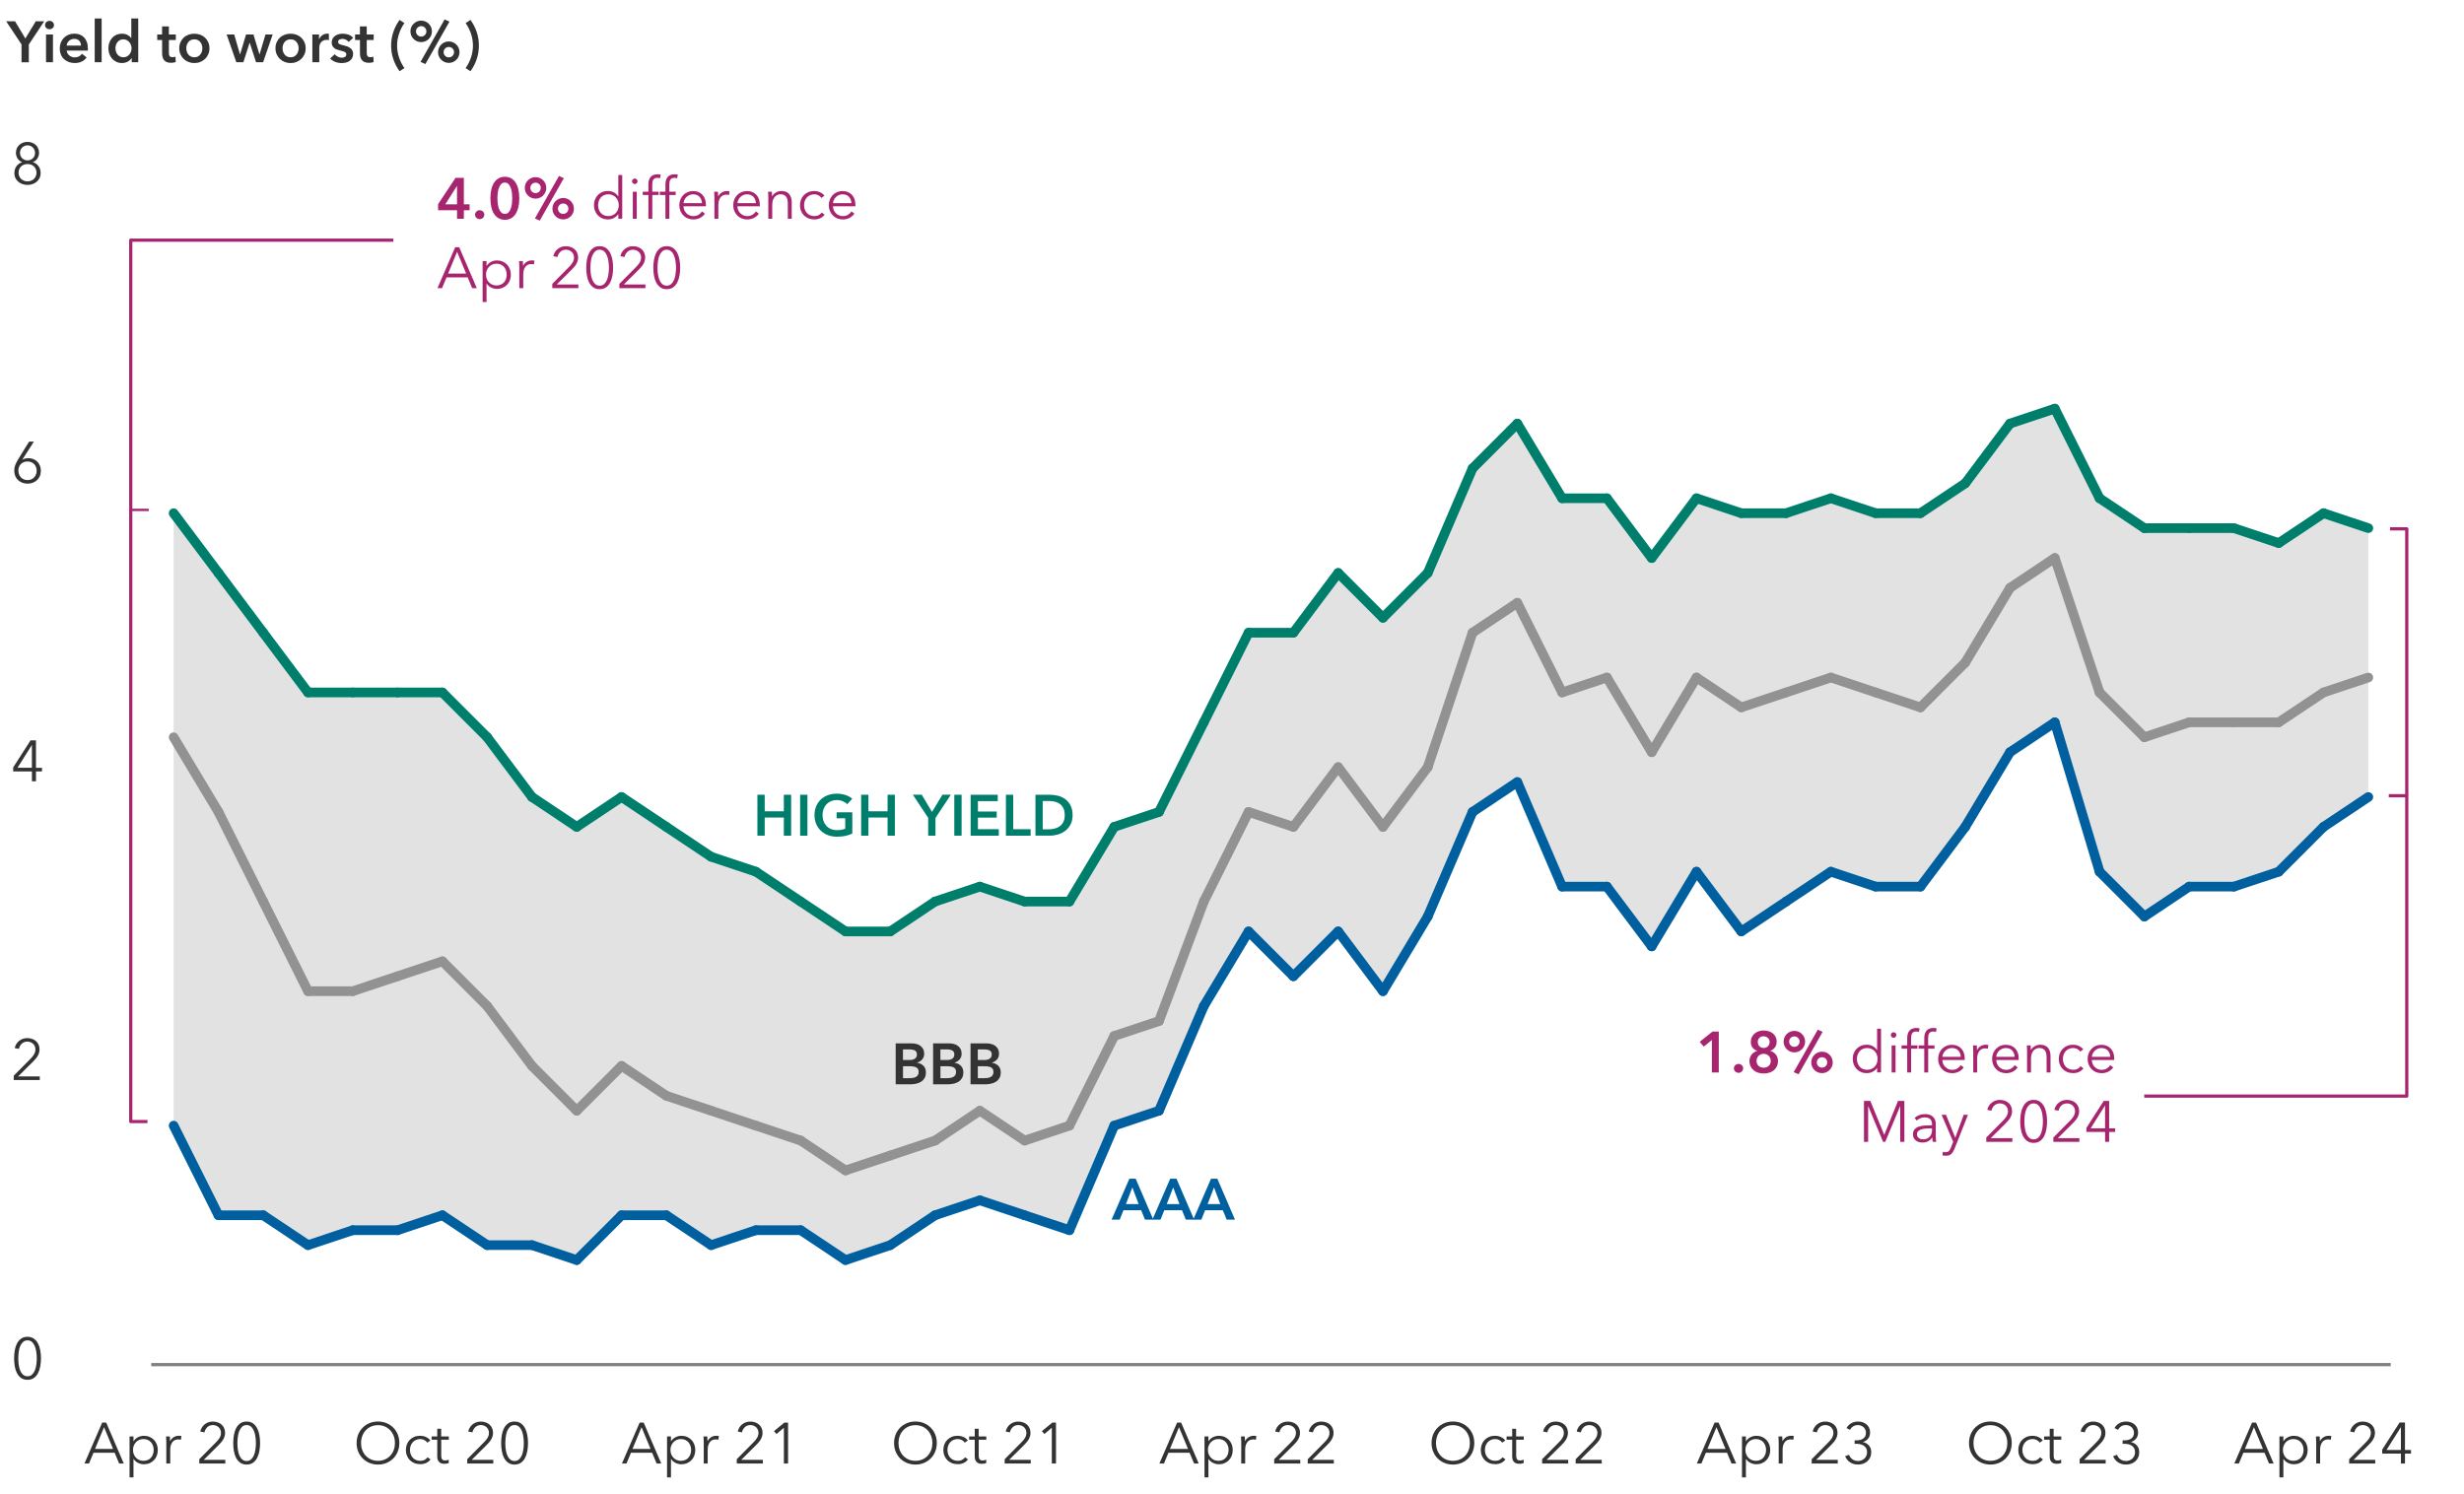 <?xml version="1.0" encoding="UTF-8"?><svg id="uuid-64b012d7-01b6-4a38-bd15-2a37f9c4d1f6" xmlns="http://www.w3.org/2000/svg" width="767" height="465" viewBox="0 0 767 465"><defs><style>.uuid-d57fb441-83fa-4918-994b-375172da64a4{fill:#333;}.uuid-d57fb441-83fa-4918-994b-375172da64a4,.uuid-0d17b371-6ad5-4762-a922-cc0769ecc492,.uuid-ad896c4f-edea-4849-84df-2aa9a17a7de2,.uuid-fe3ba3c6-75f9-47f1-aafa-7b2d1d4955db,.uuid-33392b89-061d-41df-b8a8-4f3eebb32b2f{stroke-width:0px;}.uuid-3ce69416-a28d-4b68-bad4-018211cb917f,.uuid-c6e05dc5-8e72-441c-b9a3-7ae72cc0eaf7,.uuid-8adf8b20-c2e9-42d2-945a-ff2ea159628d,.uuid-633e6543-1f67-4fdc-9f81-e11834f218f5,.uuid-abfeee1f-4ae4-49f6-a276-a7fcce713234,.uuid-853447a1-f7a7-4895-95ab-4d78246fbf39{fill:none;}.uuid-3ce69416-a28d-4b68-bad4-018211cb917f,.uuid-853447a1-f7a7-4895-95ab-4d78246fbf39{stroke:#a6256e;stroke-linejoin:round;}.uuid-c6e05dc5-8e72-441c-b9a3-7ae72cc0eaf7{stroke:gray;}.uuid-c6e05dc5-8e72-441c-b9a3-7ae72cc0eaf7,.uuid-8adf8b20-c2e9-42d2-945a-ff2ea159628d,.uuid-633e6543-1f67-4fdc-9f81-e11834f218f5,.uuid-abfeee1f-4ae4-49f6-a276-a7fcce713234{stroke-miterlimit:10;}.uuid-0d17b371-6ad5-4762-a922-cc0769ecc492{fill:#007e6c;}.uuid-ad896c4f-edea-4849-84df-2aa9a17a7de2{fill:#e2e2e2;}.uuid-fe3ba3c6-75f9-47f1-aafa-7b2d1d4955db{fill:#005f9e;}.uuid-8adf8b20-c2e9-42d2-945a-ff2ea159628d{stroke:#007e6c;}.uuid-8adf8b20-c2e9-42d2-945a-ff2ea159628d,.uuid-633e6543-1f67-4fdc-9f81-e11834f218f5,.uuid-abfeee1f-4ae4-49f6-a276-a7fcce713234{stroke-linecap:round;stroke-width:3px;}.uuid-633e6543-1f67-4fdc-9f81-e11834f218f5{stroke:#005f9e;}.uuid-abfeee1f-4ae4-49f6-a276-a7fcce713234{stroke:#929292;}.uuid-853447a1-f7a7-4895-95ab-4d78246fbf39{stroke-width:.75px;}.uuid-33392b89-061d-41df-b8a8-4f3eebb32b2f{fill:#a6256e;}</style></defs><path class="uuid-d57fb441-83fa-4918-994b-375172da64a4" d="M6.71,13.85L1.92,6.63h2.77l3.2,5.36,3.24-5.36h2.63l-4.79,7.22v5.53h-2.27v-5.53Z"/><path class="uuid-d57fb441-83fa-4918-994b-375172da64a4" d="M14.02,7.8c0-.35.13-.65.39-.91.26-.26.58-.39.98-.39s.73.12,1,.37c.27.25.41.55.41.93s-.13.68-.41.93c-.27.25-.6.37-1,.37s-.72-.13-.98-.39-.39-.56-.39-.91ZM14.33,10.73h2.16v8.64h-2.16v-8.64Z"/><path class="uuid-d57fb441-83fa-4918-994b-375172da64a4" d="M27.36,15.16v.29c0,.1,0,.19-.02.29h-6.57c.02.31.1.6.24.85.14.26.32.48.55.67.23.19.49.33.77.44.29.11.59.16.9.16.54,0,1-.1,1.37-.3.37-.2.68-.47.92-.82l1.44,1.15c-.85,1.15-2.09,1.73-3.71,1.73-.67,0-1.29-.11-1.85-.32-.56-.21-1.05-.51-1.47-.89-.41-.38-.74-.85-.97-1.41-.23-.56-.35-1.19-.35-1.9s.12-1.33.35-1.9c.23-.57.56-1.06.96-1.46.41-.4.89-.71,1.45-.94.56-.22,1.16-.33,1.81-.33.6,0,1.15.1,1.67.3.51.2.95.49,1.32.88s.66.88.87,1.46.32,1.26.32,2.04ZM25.2,14.19c0-.28-.04-.54-.12-.79s-.2-.47-.37-.67c-.17-.19-.38-.34-.64-.46s-.56-.17-.91-.17c-.65,0-1.2.2-1.65.59-.45.39-.7.89-.75,1.5h4.43Z"/><path class="uuid-d57fb441-83fa-4918-994b-375172da64a4" d="M29.48,5.76h2.16v13.61h-2.16V5.76Z"/><path class="uuid-d57fb441-83fa-4918-994b-375172da64a4" d="M43.05,19.37h-2.05v-1.3h-.04c-.3.5-.72.89-1.25,1.15-.53.26-1.11.4-1.72.4-.66,0-1.25-.12-1.77-.37s-.97-.58-1.33-.99-.65-.9-.85-1.46c-.2-.56-.3-1.15-.3-1.79s.1-1.23.31-1.78.49-1.03.86-1.44c.37-.41.82-.73,1.33-.96.52-.23,1.08-.35,1.69-.35.4,0,.75.04,1.06.13.31.09.58.2.82.33.23.13.44.28.6.43.17.16.31.31.41.45h.05v-6.07h2.16v13.61ZM35.94,15.02c0,.34.05.67.15,1.01.1.34.25.64.46.9.2.26.46.48.77.65.31.17.68.25,1.1.25.4,0,.75-.08,1.06-.24.31-.16.58-.38.8-.64.22-.26.39-.56.5-.89.11-.33.17-.66.17-1s-.06-.67-.17-1.01c-.11-.34-.28-.64-.5-.9-.22-.26-.49-.48-.8-.65-.31-.17-.67-.25-1.06-.25-.42,0-.79.08-1.1.24-.31.16-.57.38-.77.64-.2.26-.36.56-.46.89-.1.33-.15.66-.15,1Z"/><path class="uuid-d57fb441-83fa-4918-994b-375172da64a4" d="M48.94,12.46v-1.73h1.51v-2.5h2.12v2.5h2.16v1.73h-2.16v4.01c0,.38.07.7.21.95.14.25.45.38.93.38.14,0,.3-.01.47-.04.17-.03.32-.07.45-.13l.07,1.69c-.19.07-.42.13-.68.17s-.52.06-.76.06c-.58,0-1.04-.08-1.4-.24-.36-.16-.64-.38-.85-.67-.21-.28-.35-.61-.43-.97s-.12-.76-.12-1.18v-4.03h-1.51Z"/><path class="uuid-d57fb441-83fa-4918-994b-375172da64a4" d="M55.8,15.02c0-.68.12-1.3.37-1.86.25-.56.58-1.04,1-1.43.42-.4.92-.7,1.49-.92.58-.22,1.19-.32,1.84-.32s1.26.11,1.84.32c.58.22,1.07.52,1.49.92.42.4.75.87,1,1.43.25.56.37,1.18.37,1.86s-.12,1.31-.37,1.87c-.25.56-.58,1.05-1,1.45-.42.4-.92.72-1.49.95s-1.19.34-1.84.34-1.26-.11-1.84-.34-1.07-.54-1.49-.95c-.42-.4-.75-.88-1-1.45-.25-.56-.37-1.19-.37-1.87ZM57.99,15.02c0,.34.05.67.15,1.01.1.34.25.64.46.9.2.26.46.48.77.65.31.17.68.25,1.12.25s.8-.08,1.12-.25c.31-.17.57-.38.77-.65.2-.26.36-.56.46-.9s.15-.67.15-1.01-.05-.67-.15-1c-.1-.33-.25-.63-.46-.89-.2-.26-.46-.48-.77-.64-.31-.16-.68-.24-1.12-.24s-.8.08-1.12.24c-.31.16-.57.38-.77.64-.2.26-.36.56-.46.89-.1.33-.15.66-.15,1Z"/><path class="uuid-d57fb441-83fa-4918-994b-375172da64a4" d="M70.56,10.73h2.34l1.8,6.19h.04l1.85-6.19h2.3l1.87,6.19h.04l1.84-6.19h2.25l-2.99,8.64h-2.2l-1.96-6.05h-.04l-1.94,6.05h-2.2l-3.01-8.64Z"/><path class="uuid-d57fb441-83fa-4918-994b-375172da64a4" d="M85.75,15.02c0-.68.12-1.3.37-1.86.25-.56.58-1.04,1-1.43.42-.4.92-.7,1.49-.92.58-.22,1.19-.32,1.84-.32s1.26.11,1.84.32c.58.22,1.07.52,1.49.92.42.4.75.87,1,1.43.25.56.37,1.18.37,1.86s-.12,1.31-.37,1.87c-.25.56-.58,1.05-1,1.45-.42.4-.92.72-1.49.95s-1.19.34-1.84.34-1.26-.11-1.84-.34-1.07-.54-1.49-.95c-.42-.4-.75-.88-1-1.45-.25-.56-.37-1.19-.37-1.87ZM87.95,15.02c0,.34.05.67.15,1.01.1.34.25.64.46.9.2.26.46.48.77.65.31.17.68.25,1.12.25s.8-.08,1.12-.25c.31-.17.57-.38.77-.65.2-.26.36-.56.46-.9s.15-.67.15-1.01-.05-.67-.15-1c-.1-.33-.25-.63-.46-.89-.2-.26-.46-.48-.77-.64-.31-.16-.68-.24-1.12-.24s-.8.08-1.12.24c-.31.16-.57.38-.77.64-.2.26-.36.56-.46.89-.1.33-.15.66-.15,1Z"/><path class="uuid-d57fb441-83fa-4918-994b-375172da64a4" d="M97.23,10.73h2.07v1.44h.04c.24-.5.58-.91,1.01-1.22.43-.31.94-.47,1.51-.47.08,0,.17,0,.27,0,.1,0,.18.02.25.04v1.98c-.14-.04-.27-.06-.37-.07-.1-.01-.2-.02-.3-.02-.49,0-.89.09-1.19.27-.3.18-.53.4-.7.65s-.28.51-.34.77c-.06.26-.09.47-.09.63v4.63h-2.16v-8.64Z"/><path class="uuid-d57fb441-83fa-4918-994b-375172da64a4" d="M108.52,13.04c-.19-.25-.46-.47-.79-.66-.34-.19-.7-.28-1.1-.28-.35,0-.67.07-.95.22-.29.14-.43.38-.43.72s.16.57.48.71c.32.14.78.28,1.39.42.32.07.65.17.98.29.33.12.63.28.9.48.27.2.49.44.66.74s.25.65.25,1.07c0,.53-.1.97-.3,1.34s-.46.66-.79.89c-.33.23-.71.39-1.15.5-.44.1-.89.15-1.36.15-.67,0-1.33-.12-1.96-.37-.64-.25-1.16-.6-1.58-1.05l1.42-1.33c.24.31.55.57.94.77s.81.31,1.28.31c.16,0,.31-.02.48-.05.16-.04.31-.09.45-.17.14-.08.25-.18.33-.31s.13-.29.13-.49c0-.36-.17-.62-.5-.77s-.83-.31-1.49-.47c-.32-.07-.64-.16-.94-.28-.31-.11-.58-.26-.82-.45-.24-.19-.43-.42-.58-.69-.14-.28-.22-.62-.22-1.03,0-.48.1-.89.3-1.24.2-.35.46-.63.78-.86.32-.22.69-.39,1.1-.5.41-.11.83-.16,1.26-.16.62,0,1.23.11,1.83.32.59.22,1.06.55,1.41.99l-1.4,1.24Z"/><path class="uuid-d57fb441-83fa-4918-994b-375172da64a4" d="M110.53,12.46v-1.73h1.51v-2.5h2.12v2.5h2.16v1.73h-2.16v4.01c0,.38.07.7.21.95.14.25.45.38.93.38.14,0,.3-.01.47-.04.17-.03.32-.07.45-.13l.07,1.69c-.19.07-.42.13-.68.17s-.52.06-.76.06c-.58,0-1.04-.08-1.4-.24-.36-.16-.64-.38-.85-.67-.21-.28-.35-.61-.43-.97s-.12-.76-.12-1.18v-4.03h-1.51Z"/><path class="uuid-d57fb441-83fa-4918-994b-375172da64a4" d="M121.75,14.19c0-1.48.23-2.89.69-4.25.46-1.36,1.11-2.6,1.94-3.74l1.51.99c-.72,1.01-1.28,2.11-1.68,3.32-.4,1.21-.6,2.43-.6,3.68s.2,2.47.6,3.68c.4,1.21.96,2.31,1.68,3.32l-1.51.99c-.83-1.14-1.47-2.39-1.94-3.74-.46-1.36-.69-2.77-.69-4.25Z"/><path class="uuid-d57fb441-83fa-4918-994b-375172da64a4" d="M127.76,9.76c0-.47.09-.9.26-1.3.17-.4.41-.76.72-1.06.31-.31.66-.55,1.06-.72s.84-.26,1.31-.26.9.09,1.3.26.76.41,1.06.72c.31.31.55.66.72,1.06.17.4.26.84.26,1.3s-.09.9-.26,1.31c-.17.4-.41.76-.72,1.06-.31.31-.66.55-1.06.72-.4.17-.84.26-1.3.26s-.9-.09-1.31-.26c-.4-.17-.76-.41-1.06-.72-.31-.31-.55-.66-.72-1.06-.17-.4-.26-.84-.26-1.31ZM132.73,9.76c0-.46-.16-.84-.47-1.15-.31-.31-.7-.47-1.15-.47s-.84.16-1.15.47c-.31.31-.47.7-.47,1.15s.16.84.47,1.15c.31.31.7.47,1.15.47s.84-.16,1.15-.47c.31-.31.47-.7.47-1.15ZM138.4,6.05l1.51.68-7.49,13.21-1.51-.68,7.49-13.21ZM136.36,16.24c0-.47.09-.9.26-1.3.17-.4.41-.76.72-1.06.31-.31.66-.55,1.06-.72.4-.17.84-.26,1.3-.26s.9.09,1.3.26c.4.17.76.41,1.06.72s.55.66.72,1.06c.17.4.26.84.26,1.3s-.09.9-.26,1.3c-.17.4-.41.76-.72,1.06-.31.31-.66.55-1.06.72-.4.17-.84.26-1.3.26s-.9-.09-1.3-.26c-.4-.17-.76-.41-1.06-.72-.31-.31-.55-.66-.72-1.06-.17-.4-.26-.84-.26-1.3ZM141.33,16.24c0-.46-.16-.84-.47-1.15-.31-.31-.7-.47-1.15-.47s-.84.16-1.15.47c-.31.31-.47.7-.47,1.15s.16.84.47,1.15.7.47,1.15.47.84-.16,1.15-.47.47-.7.47-1.15Z"/><path class="uuid-d57fb441-83fa-4918-994b-375172da64a4" d="M149.07,14.19c0,1.48-.23,2.89-.69,4.25-.46,1.36-1.11,2.6-1.93,3.74l-1.51-.99c.72-1.01,1.28-2.12,1.68-3.32s.6-2.43.6-3.68-.2-2.48-.6-3.68-.96-2.31-1.68-3.32l1.51-.99c.83,1.14,1.47,2.39,1.93,3.74.46,1.36.69,2.77.69,4.25Z"/><path class="uuid-33392b89-061d-41df-b8a8-4f3eebb32b2f" d="M142.27,65.46h-5.89v-1.91l5.42-8.19h2.59v8.24h1.78v1.85h-1.78v2.65h-2.12v-2.65ZM142.27,57.9h-.04l-3.62,5.71h3.65v-5.71Z"/><path class="uuid-33392b89-061d-41df-b8a8-4f3eebb32b2f" d="M147.88,66.85c0-.38.14-.71.42-.99.28-.28.62-.41,1.02-.41s.72.13,1.01.4c.29.26.43.59.43.97s-.14.71-.42.99c-.28.28-.62.41-1.02.41-.19,0-.38-.04-.55-.11-.17-.07-.33-.17-.46-.29-.13-.12-.24-.26-.31-.43-.08-.17-.12-.35-.12-.54Z"/><path class="uuid-33392b89-061d-41df-b8a8-4f3eebb32b2f" d="M161.65,61.73c0,1.03-.1,1.96-.3,2.79-.2.83-.49,1.53-.86,2.11-.38.58-.85,1.02-1.4,1.33-.56.31-1.2.47-1.92.47s-1.36-.16-1.93-.47c-.56-.31-1.04-.76-1.42-1.33-.38-.58-.68-1.28-.87-2.11-.2-.83-.3-1.76-.3-2.79s.1-1.96.3-2.79c.2-.83.49-1.53.87-2.11.38-.58.86-1.02,1.42-1.33.56-.31,1.21-.47,1.93-.47s1.36.16,1.92.47c.56.31,1.03.76,1.4,1.33.38.58.67,1.28.86,2.11.2.83.3,1.76.3,2.79ZM159.45,61.73c0-.44-.03-.95-.08-1.51-.05-.56-.16-1.1-.33-1.6s-.4-.93-.7-1.27c-.3-.34-.7-.51-1.18-.51s-.9.17-1.2.51c-.3.34-.54.76-.7,1.27-.16.5-.28,1.04-.34,1.6-.06.56-.09,1.07-.09,1.51s.03.95.09,1.51c.06.56.17,1.09.34,1.58.16.49.4.91.7,1.25.3.34.7.51,1.2.51s.88-.17,1.18-.51c.3-.34.54-.76.7-1.25.16-.49.27-1.02.33-1.58.05-.56.08-1.07.08-1.51Z"/><path class="uuid-33392b89-061d-41df-b8a8-4f3eebb32b2f" d="M163.36,58.49c0-.47.09-.9.26-1.3s.41-.76.72-1.06c.31-.31.66-.55,1.06-.72.4-.17.84-.26,1.3-.26s.9.09,1.31.26c.4.17.76.41,1.06.72.31.31.55.66.72,1.06s.26.84.26,1.3-.09.9-.26,1.31c-.17.4-.41.76-.72,1.06s-.66.55-1.06.72c-.4.17-.84.26-1.31.26s-.9-.09-1.3-.26c-.4-.17-.76-.41-1.06-.72-.31-.31-.55-.66-.72-1.06-.17-.4-.26-.84-.26-1.31ZM168.33,58.49c0-.46-.16-.84-.47-1.15s-.7-.47-1.15-.47-.84.16-1.15.47c-.31.31-.47.7-.47,1.15s.16.84.47,1.15c.31.31.7.47,1.15.47s.84-.16,1.15-.47.47-.7.47-1.15ZM174,54.79l1.51.68-7.49,13.21-1.51-.68,7.49-13.21ZM171.96,64.97c0-.47.09-.9.26-1.3.17-.4.41-.76.72-1.06.31-.31.66-.55,1.06-.72.4-.17.84-.26,1.3-.26s.9.09,1.31.26c.4.17.76.41,1.06.72s.55.66.72,1.06c.17.4.26.84.26,1.3s-.09.9-.26,1.3c-.17.4-.41.76-.72,1.06-.31.31-.66.55-1.06.72-.4.17-.84.26-1.31.26s-.9-.09-1.3-.26c-.4-.17-.76-.41-1.06-.72-.31-.31-.55-.66-.72-1.06-.17-.4-.26-.84-.26-1.3ZM176.93,64.97c0-.46-.16-.84-.47-1.15-.31-.31-.7-.47-1.15-.47s-.84.16-1.15.47c-.31.31-.47.7-.47,1.15s.16.84.47,1.15c.31.31.7.47,1.15.47s.84-.16,1.15-.47.47-.7.47-1.15Z"/><path class="uuid-33392b89-061d-41df-b8a8-4f3eebb32b2f" d="M192.43,66.68c-.36.54-.83.95-1.4,1.22-.58.28-1.17.41-1.78.41-.66,0-1.26-.11-1.79-.34-.53-.23-.99-.54-1.37-.94-.38-.4-.67-.86-.88-1.4-.21-.54-.32-1.12-.32-1.75s.1-1.21.32-1.75c.21-.54.5-1.01.88-1.4.38-.4.83-.71,1.37-.94.53-.23,1.13-.34,1.79-.34.61,0,1.21.14,1.78.42s1.04.7,1.4,1.25h.04v-6.64h1.22v13.61h-1.22v-1.42h-.04ZM186.18,63.89c0,.47.07.91.22,1.32s.35.77.62,1.08c.27.31.6.55,1,.72s.85.26,1.35.26c.47,0,.9-.09,1.3-.26s.74-.41,1.03-.71.51-.66.67-1.07c.16-.41.24-.86.24-1.34s-.08-.93-.24-1.34c-.16-.41-.39-.77-.67-1.08-.29-.31-.63-.55-1.03-.72s-.83-.26-1.3-.26c-.5,0-.95.09-1.35.27-.4.18-.73.42-1,.73-.27.31-.48.67-.62,1.08s-.22.86-.22,1.32Z"/><path class="uuid-33392b89-061d-41df-b8a8-4f3eebb32b2f" d="M198.46,56.44c0,.25-.09.46-.27.62-.18.16-.38.24-.59.24s-.41-.08-.59-.24c-.18-.16-.27-.37-.27-.62s.09-.46.27-.62c.18-.16.38-.24.59-.24s.41.08.59.24c.18.16.27.37.27.62ZM198.21,68.11h-1.22v-8.42h1.22v8.42Z"/><path class="uuid-33392b89-061d-41df-b8a8-4f3eebb32b2f" d="M205.03,60.71h-1.98v7.4h-1.22v-7.4h-1.76v-1.03h1.76v-2.31c0-.96.23-1.72.7-2.28.47-.55,1.19-.83,2.16-.83.16,0,.32,0,.5.03.18.02.35.05.5.1l-.22,1.1c-.13-.04-.26-.07-.4-.09-.13-.02-.28-.04-.45-.04-.32,0-.59.05-.8.16s-.37.26-.49.46c-.11.2-.19.43-.23.69-.04.26-.06.55-.06.85v2.16h1.98v1.03Z"/><path class="uuid-33392b89-061d-41df-b8a8-4f3eebb32b2f" d="M210.34,60.71h-1.98v7.4h-1.22v-7.4h-1.76v-1.03h1.76v-2.31c0-.96.23-1.72.7-2.28.47-.55,1.19-.83,2.16-.83.16,0,.32,0,.5.03.18.02.35.05.5.1l-.22,1.1c-.13-.04-.26-.07-.4-.09-.13-.02-.28-.04-.45-.04-.32,0-.59.05-.8.16s-.37.26-.49.46c-.11.2-.19.43-.23.69-.04.26-.06.55-.06.85v2.16h1.98v1.03Z"/><path class="uuid-33392b89-061d-41df-b8a8-4f3eebb32b2f" d="M219.75,63.64v.27c0,.1,0,.2-.02.31h-6.97c.01.42.1.82.25,1.19.16.37.37.7.65.97.27.28.6.49.97.66.37.16.77.24,1.2.24.63,0,1.18-.15,1.64-.44.46-.29.81-.63,1.05-1.02l.92.72c-.5.64-1.06,1.09-1.67,1.37-.61.28-1.26.41-1.95.41-.62,0-1.2-.11-1.74-.33-.53-.22-.99-.53-1.38-.93-.38-.4-.69-.86-.91-1.4s-.33-1.13-.33-1.76.11-1.22.32-1.76.52-1.01.9-1.4c.38-.4.83-.71,1.35-.93.52-.22,1.07-.33,1.67-.33.66,0,1.24.11,1.75.33.5.22.92.52,1.26.9.34.38.59.82.76,1.32s.26,1.04.26,1.62ZM218.51,63.25c-.04-.79-.29-1.45-.76-1.97-.47-.52-1.15-.78-2.02-.78-.41,0-.78.08-1.13.23-.35.15-.65.35-.92.61-.26.26-.47.55-.63.88-.16.33-.25.67-.27,1.03h5.72Z"/><path class="uuid-33392b89-061d-41df-b8a8-4f3eebb32b2f" d="M222.38,61.54c0-.23,0-.52-.02-.88-.01-.36-.03-.68-.05-.97h1.17c.02.23.04.48.05.76.01.28.02.5.02.68h.04c.24-.49.6-.89,1.08-1.2.48-.31,1.02-.46,1.62-.46.16,0,.3,0,.42.02s.25.04.39.07l-.16,1.15c-.07-.02-.19-.05-.36-.07-.17-.02-.34-.04-.5-.04-.32,0-.64.06-.94.18-.3.12-.56.31-.78.57s-.4.59-.54.99c-.14.4-.21.88-.21,1.45v4.32h-1.22v-6.57Z"/><path class="uuid-33392b89-061d-41df-b8a8-4f3eebb32b2f" d="M236.53,63.64v.27c0,.1,0,.2-.02.31h-6.97c.01.42.1.82.25,1.19.16.37.37.7.65.97.27.28.6.49.97.66.37.16.77.24,1.2.24.63,0,1.18-.15,1.64-.44.46-.29.81-.63,1.05-1.02l.92.72c-.5.64-1.06,1.09-1.67,1.37-.61.28-1.26.41-1.95.41-.62,0-1.2-.11-1.74-.33-.53-.22-.99-.53-1.38-.93-.38-.4-.69-.86-.91-1.4s-.33-1.13-.33-1.76.11-1.22.32-1.76.52-1.01.9-1.4c.38-.4.83-.71,1.35-.93.52-.22,1.07-.33,1.67-.33.66,0,1.24.11,1.75.33.5.22.92.52,1.26.9.34.38.59.82.76,1.32s.26,1.04.26,1.62ZM235.29,63.25c-.04-.79-.29-1.45-.76-1.97-.47-.52-1.15-.78-2.02-.78-.41,0-.78.08-1.13.23-.35.15-.65.35-.92.61-.26.26-.47.55-.63.88-.16.33-.25.67-.27,1.03h5.72Z"/><path class="uuid-33392b89-061d-41df-b8a8-4f3eebb32b2f" d="M240.26,59.68c.02.23.04.48.05.76.01.28.02.5.02.68h.04c.24-.49.63-.89,1.17-1.2.54-.31,1.11-.46,1.71-.46,1.07,0,1.87.32,2.4.95.53.64.8,1.48.8,2.52v5.17h-1.22v-4.66c0-.44-.04-.85-.11-1.21-.07-.36-.2-.67-.37-.93-.17-.26-.41-.46-.7-.6-.29-.14-.66-.22-1.11-.22-.32,0-.64.07-.94.2s-.58.33-.82.6c-.24.27-.43.61-.58,1.03s-.22.9-.22,1.47v4.32h-1.22v-6.57c0-.23,0-.52-.02-.88-.01-.36-.03-.68-.05-.97h1.17Z"/><path class="uuid-33392b89-061d-41df-b8a8-4f3eebb32b2f" d="M255.68,61.61c-.2-.32-.5-.59-.89-.8-.39-.21-.81-.32-1.27-.32-.49,0-.94.09-1.33.26s-.73.41-1.02.72c-.28.31-.5.67-.65,1.08s-.22.86-.22,1.34.07.92.22,1.33.36.76.64,1.07c.28.31.61.55,1.01.72s.84.26,1.33.26c.54,0,1-.1,1.37-.31s.68-.47.92-.79l.92.68c-.36.44-.8.8-1.32,1.06s-1.15.4-1.88.4c-.68,0-1.3-.11-1.85-.33-.55-.22-1.02-.53-1.41-.93-.39-.4-.69-.86-.91-1.4s-.32-1.13-.32-1.76.11-1.22.32-1.76.52-1.01.91-1.4c.39-.4.86-.71,1.41-.93.55-.22,1.17-.33,1.85-.33.56,0,1.14.12,1.72.37.58.25,1.05.61,1.41,1.09l-.95.68Z"/><path class="uuid-33392b89-061d-41df-b8a8-4f3eebb32b2f" d="M266.28,63.64v.27c0,.1,0,.2-.02.31h-6.97c.01.42.1.82.25,1.19.16.37.37.7.65.97.27.28.6.49.97.66.37.16.77.24,1.2.24.63,0,1.18-.15,1.64-.44.46-.29.81-.63,1.05-1.02l.92.72c-.5.64-1.06,1.09-1.67,1.37-.61.28-1.26.41-1.95.41-.62,0-1.2-.11-1.74-.33-.53-.22-.99-.53-1.38-.93-.38-.4-.69-.86-.91-1.4s-.33-1.13-.33-1.76.11-1.22.32-1.76.52-1.01.9-1.4c.38-.4.83-.71,1.35-.93.52-.22,1.07-.33,1.67-.33.66,0,1.24.11,1.75.33.5.22.92.52,1.26.9.34.38.59.82.76,1.32s.26,1.04.26,1.62ZM265.04,63.25c-.04-.79-.29-1.45-.76-1.97-.47-.52-1.15-.78-2.02-.78-.41,0-.78.08-1.13.23-.35.15-.65.35-.92.61-.26.26-.47.55-.63.88-.16.33-.25.67-.27,1.03h5.72Z"/><path class="uuid-33392b89-061d-41df-b8a8-4f3eebb32b2f" d="M137.6,89.71h-1.42l5.51-12.74h1.26l5.47,12.74h-1.44l-1.4-3.35h-6.59l-1.39,3.35ZM139.48,85.17h5.62l-2.81-6.77-2.81,6.77Z"/><path class="uuid-33392b89-061d-41df-b8a8-4f3eebb32b2f" d="M151.45,94.03h-1.22v-12.74h1.22v1.46h.05c.35-.55.81-.97,1.4-1.25s1.17-.42,1.77-.42c.66,0,1.26.11,1.79.34.53.23.99.54,1.37.94.38.4.67.86.88,1.4s.31,1.12.31,1.75-.1,1.21-.31,1.75-.5,1.01-.88,1.4c-.38.4-.83.71-1.37.94-.53.23-1.13.34-1.79.34-.6,0-1.19-.14-1.77-.42s-1.05-.69-1.4-1.21h-.05v5.74ZM157.73,85.49c0-.47-.07-.91-.22-1.32s-.35-.77-.62-1.08c-.27-.31-.6-.55-1-.73-.4-.18-.85-.27-1.35-.27-.47,0-.9.09-1.3.26s-.74.41-1.03.72c-.29.31-.51.67-.68,1.08s-.24.86-.24,1.34.08.93.24,1.34.39.77.68,1.07c.29.3.63.54,1.03.71s.83.26,1.3.26c.5,0,.95-.09,1.35-.26s.73-.41,1-.72c.27-.31.48-.67.62-1.08s.22-.86.22-1.32Z"/><path class="uuid-33392b89-061d-41df-b8a8-4f3eebb32b2f" d="M161.65,83.14c0-.23,0-.52-.02-.88-.01-.36-.03-.68-.05-.97h1.17c.02.23.04.48.05.76.01.28.02.5.02.68h.04c.24-.49.6-.89,1.08-1.2.48-.31,1.02-.46,1.62-.46.16,0,.3,0,.42.02s.25.04.39.07l-.16,1.15c-.07-.02-.19-.05-.36-.07-.17-.02-.34-.04-.5-.04-.32,0-.64.06-.94.18-.3.12-.56.31-.78.57s-.4.59-.54.99c-.14.4-.21.88-.21,1.45v4.32h-1.22v-6.57Z"/><path class="uuid-33392b89-061d-41df-b8a8-4f3eebb32b2f" d="M180.06,89.71h-8.14v-1.35l5.22-5.27c.19-.19.38-.4.57-.62.19-.22.35-.45.5-.69.14-.24.26-.49.34-.76.08-.27.13-.55.13-.84,0-.37-.07-.71-.2-1.01-.13-.3-.31-.55-.55-.77-.23-.21-.5-.37-.81-.49-.3-.11-.62-.17-.96-.17-.68,0-1.26.21-1.72.64s-.77.97-.9,1.63l-1.3-.25c.08-.44.24-.86.48-1.24.23-.38.52-.71.86-.99.34-.28.73-.49,1.16-.65.43-.16.9-.23,1.4-.23s1,.08,1.46.23.86.37,1.21.67.63.66.83,1.1c.21.44.31.95.31,1.52,0,.41-.06.79-.17,1.13-.11.35-.26.68-.45.99-.19.31-.4.61-.66.89s-.51.56-.79.84l-4.58,4.55h6.73v1.15Z"/><path class="uuid-33392b89-061d-41df-b8a8-4f3eebb32b2f" d="M186.67,76.64c.79,0,1.45.2,1.99.58.53.39.96.9,1.29,1.53.32.63.55,1.35.69,2.15.14.8.21,1.62.21,2.45s-.07,1.64-.21,2.44c-.14.8-.37,1.51-.69,2.14-.32.63-.75,1.14-1.29,1.52-.53.38-1.2.58-1.99.58s-1.47-.19-2.01-.58c-.53-.38-.96-.89-1.29-1.52-.32-.63-.55-1.34-.68-2.14-.13-.8-.2-1.61-.2-2.44s.07-1.64.2-2.45c.13-.8.36-1.52.68-2.15.32-.63.75-1.14,1.29-1.53.53-.39,1.2-.58,2.01-.58ZM186.67,77.74c-.57,0-1.04.17-1.41.52-.37.35-.67.79-.89,1.33-.22.54-.37,1.15-.45,1.81s-.13,1.32-.13,1.96.04,1.29.13,1.95.24,1.26.45,1.79c.22.53.51.97.89,1.32.37.34.85.51,1.41.51s1.02-.17,1.39-.51c.37-.34.67-.78.89-1.32.22-.54.37-1.13.46-1.79.09-.66.14-1.31.14-1.95s-.05-1.29-.14-1.96c-.09-.67-.25-1.27-.46-1.81-.22-.54-.51-.99-.89-1.33-.37-.35-.84-.52-1.39-.52Z"/><path class="uuid-33392b89-061d-41df-b8a8-4f3eebb32b2f" d="M200.94,89.71h-8.14v-1.35l5.22-5.27c.19-.19.38-.4.57-.62.19-.22.35-.45.5-.69.14-.24.26-.49.34-.76.08-.27.13-.55.13-.84,0-.37-.07-.71-.2-1.01-.13-.3-.31-.55-.55-.77-.23-.21-.5-.37-.81-.49-.3-.11-.62-.17-.96-.17-.68,0-1.26.21-1.72.64s-.77.97-.9,1.63l-1.3-.25c.08-.44.24-.86.48-1.24.23-.38.52-.71.86-.99.34-.28.73-.49,1.16-.65.43-.16.9-.23,1.4-.23s1,.08,1.46.23.86.37,1.21.67.63.66.83,1.1c.21.44.31.95.31,1.52,0,.41-.06.79-.17,1.13-.11.35-.26.68-.45.99-.19.31-.4.61-.66.89s-.51.56-.79.84l-4.58,4.55h6.73v1.15Z"/><path class="uuid-33392b89-061d-41df-b8a8-4f3eebb32b2f" d="M207.55,76.64c.79,0,1.45.2,1.99.58.53.39.96.9,1.29,1.53.32.63.55,1.35.69,2.15.14.8.21,1.62.21,2.45s-.07,1.64-.21,2.44c-.14.8-.37,1.51-.69,2.14-.32.63-.75,1.14-1.29,1.52-.53.38-1.2.58-1.99.58s-1.47-.19-2.01-.58c-.53-.38-.96-.89-1.29-1.52-.32-.63-.55-1.34-.68-2.14-.13-.8-.2-1.61-.2-2.44s.07-1.64.2-2.45c.13-.8.36-1.52.68-2.15.32-.63.75-1.14,1.29-1.53.53-.39,1.2-.58,2.01-.58ZM207.55,77.74c-.57,0-1.04.17-1.41.52-.37.35-.67.79-.89,1.33-.22.54-.37,1.15-.45,1.81s-.13,1.32-.13,1.96.04,1.29.13,1.95.24,1.26.45,1.79c.22.53.51.97.89,1.32.37.34.85.51,1.41.51s1.02-.17,1.39-.51c.37-.34.67-.78.89-1.32.22-.54.37-1.13.46-1.79.09-.66.14-1.31.14-1.95s-.05-1.29-.14-1.96c-.09-.67-.25-1.27-.46-1.81-.22-.54-.51-.99-.89-1.33-.37-.35-.84-.52-1.39-.52Z"/><path class="uuid-33392b89-061d-41df-b8a8-4f3eebb32b2f" d="M532.87,323.76l-2.52,2.07-1.26-1.49,3.98-3.2h1.96v12.74h-2.16v-10.12Z"/><path class="uuid-33392b89-061d-41df-b8a8-4f3eebb32b2f" d="M539.73,332.62c0-.38.14-.71.42-.99.28-.28.62-.41,1.02-.41s.72.13,1.01.4c.29.26.43.59.43.97s-.14.71-.42.99c-.28.28-.62.41-1.02.41-.19,0-.38-.04-.55-.11-.17-.07-.33-.17-.46-.29-.13-.12-.24-.26-.31-.43-.08-.17-.12-.35-.12-.54Z"/><path class="uuid-33392b89-061d-41df-b8a8-4f3eebb32b2f" d="M549,320.81c.55,0,1.08.08,1.57.23s.92.38,1.29.68c.37.3.66.66.87,1.09s.32.91.32,1.45c0,.74-.19,1.36-.56,1.85-.38.49-.85.83-1.43,1.03v.04c.34.08.65.22.94.41.29.19.54.41.76.68.22.27.39.57.51.91s.19.7.19,1.1c0,.64-.12,1.2-.35,1.68s-.55.9-.95,1.23-.87.59-1.41.76c-.54.17-1.12.25-1.73.25s-1.19-.08-1.73-.25c-.54-.17-1.01-.42-1.41-.76-.4-.34-.72-.75-.95-1.23s-.35-1.05-.35-1.68c0-.41.07-.79.2-1.13.13-.35.31-.65.53-.92.22-.26.48-.48.77-.66s.59-.3.9-.39v-.04c-.58-.2-1.05-.53-1.42-.99-.37-.46-.56-1.06-.56-1.8,0-.54.1-1.03.32-1.47.21-.44.5-.81.87-1.12.37-.31.79-.54,1.28-.71.49-.17,1.01-.25,1.58-.25ZM549,328.08c-.31,0-.6.05-.87.16-.27.11-.5.26-.7.44-.2.19-.35.42-.47.69-.11.27-.17.57-.17.89,0,.68.21,1.2.63,1.57.42.37.95.56,1.58.56s1.15-.19,1.57-.56c.42-.37.63-.9.63-1.57,0-.31-.06-.61-.17-.88-.11-.27-.27-.5-.47-.7-.2-.19-.43-.34-.7-.45-.27-.11-.56-.16-.85-.16ZM549,322.61c-.54,0-.98.16-1.32.48s-.51.76-.51,1.31c0,.51.17.95.5,1.31s.78.54,1.34.54c.25,0,.49-.05.72-.14s.43-.23.59-.39c.17-.17.3-.36.4-.59.1-.23.14-.47.14-.72,0-.28-.05-.52-.15-.74-.1-.22-.24-.41-.41-.56s-.37-.27-.59-.36c-.22-.08-.45-.12-.69-.12Z"/><path class="uuid-33392b89-061d-41df-b8a8-4f3eebb32b2f" d="M555.21,324.27c0-.47.09-.9.26-1.3s.41-.76.72-1.06c.31-.31.66-.55,1.06-.72.4-.17.84-.26,1.3-.26s.9.09,1.31.26c.4.17.76.41,1.06.72.31.31.55.66.72,1.06s.26.84.26,1.3-.09.9-.26,1.31c-.17.4-.41.76-.72,1.06s-.66.55-1.06.72c-.4.17-.84.26-1.31.26s-.9-.09-1.3-.26c-.4-.17-.76-.41-1.06-.72-.31-.31-.55-.66-.72-1.06-.17-.4-.26-.84-.26-1.31ZM560.17,324.27c0-.46-.16-.84-.47-1.15s-.7-.47-1.15-.47-.84.16-1.15.47c-.31.31-.47.7-.47,1.15s.16.84.47,1.15c.31.31.7.47,1.15.47s.84-.16,1.15-.47.47-.7.47-1.15ZM565.84,320.56l1.51.68-7.49,13.21-1.51-.68,7.49-13.21ZM563.81,330.75c0-.47.09-.9.26-1.3.17-.4.41-.76.72-1.06.31-.31.66-.55,1.06-.72.4-.17.84-.26,1.3-.26s.9.09,1.31.26c.4.17.76.41,1.06.72s.55.66.72,1.06c.17.4.26.84.26,1.3s-.09.9-.26,1.3c-.17.4-.41.76-.72,1.06-.31.31-.66.55-1.06.72-.4.17-.84.26-1.31.26s-.9-.09-1.3-.26c-.4-.17-.76-.41-1.06-.72-.31-.31-.55-.66-.72-1.06-.17-.4-.26-.84-.26-1.3ZM568.78,330.75c0-.46-.16-.84-.47-1.15-.31-.31-.7-.47-1.15-.47s-.84.16-1.15.47c-.31.31-.47.7-.47,1.15s.16.84.47,1.15c.31.31.7.47,1.15.47s.84-.16,1.15-.47.47-.7.47-1.15Z"/><path class="uuid-33392b89-061d-41df-b8a8-4f3eebb32b2f" d="M584.27,332.46c-.36.54-.83.95-1.4,1.22-.58.28-1.17.41-1.78.41-.66,0-1.26-.11-1.79-.34-.53-.23-.99-.54-1.37-.94-.38-.4-.67-.86-.88-1.4-.21-.54-.32-1.12-.32-1.75s.1-1.21.32-1.75c.21-.54.5-1.01.88-1.4.38-.4.83-.71,1.37-.94.53-.23,1.13-.34,1.79-.34.61,0,1.21.14,1.78.42s1.04.7,1.4,1.25h.04v-6.64h1.22v13.61h-1.22v-1.42h-.04ZM578.03,329.67c0,.47.07.91.22,1.32s.35.77.62,1.08c.27.31.6.55,1,.72s.85.26,1.35.26c.47,0,.9-.09,1.3-.26s.74-.41,1.03-.71.51-.66.67-1.07c.16-.41.24-.86.24-1.34s-.08-.93-.24-1.34c-.16-.41-.39-.77-.67-1.08-.29-.31-.63-.55-1.03-.72s-.83-.26-1.3-.26c-.5,0-.95.09-1.35.27-.4.18-.73.42-1,.73-.27.31-.48.67-.62,1.08s-.22.86-.22,1.32Z"/><path class="uuid-33392b89-061d-41df-b8a8-4f3eebb32b2f" d="M590.3,322.22c0,.25-.09.46-.27.62-.18.16-.38.24-.59.24s-.41-.08-.59-.24c-.18-.16-.27-.37-.27-.62s.09-.46.27-.62c.18-.16.38-.24.59-.24s.41.08.59.24c.18.16.27.37.27.62ZM590.05,333.88h-1.22v-8.42h1.22v8.42Z"/><path class="uuid-33392b89-061d-41df-b8a8-4f3eebb32b2f" d="M596.88,326.48h-1.98v7.4h-1.22v-7.4h-1.76v-1.03h1.76v-2.31c0-.96.23-1.72.7-2.28.47-.55,1.19-.83,2.16-.83.16,0,.32,0,.5.03.18.02.35.05.5.1l-.22,1.1c-.13-.04-.26-.07-.4-.09-.13-.02-.28-.04-.45-.04-.32,0-.59.05-.8.16s-.37.26-.49.46c-.11.2-.19.43-.23.69-.04.26-.06.55-.06.85v2.16h1.98v1.03Z"/><path class="uuid-33392b89-061d-41df-b8a8-4f3eebb32b2f" d="M602.19,326.48h-1.98v7.4h-1.22v-7.4h-1.76v-1.03h1.76v-2.31c0-.96.23-1.72.7-2.28.47-.55,1.19-.83,2.16-.83.16,0,.32,0,.5.03.18.02.35.05.5.1l-.22,1.1c-.13-.04-.26-.07-.4-.09-.13-.02-.28-.04-.45-.04-.32,0-.59.05-.8.16s-.37.26-.49.46c-.11.2-.19.43-.23.69-.04.26-.06.55-.06.85v2.16h1.98v1.03Z"/><path class="uuid-33392b89-061d-41df-b8a8-4f3eebb32b2f" d="M611.6,329.42v.27c0,.1,0,.2-.02.31h-6.97c.01.42.1.82.25,1.19.16.37.37.7.65.97.27.28.6.49.97.66.37.16.77.24,1.2.24.63,0,1.18-.15,1.64-.44.46-.29.81-.63,1.05-1.02l.92.72c-.5.64-1.06,1.09-1.67,1.37-.61.28-1.26.41-1.95.41-.62,0-1.2-.11-1.74-.33-.53-.22-.99-.53-1.38-.93-.38-.4-.69-.86-.91-1.4s-.33-1.13-.33-1.76.11-1.22.32-1.76.52-1.01.9-1.4c.38-.4.83-.71,1.35-.93.52-.22,1.07-.33,1.67-.33.66,0,1.24.11,1.75.33.5.22.92.52,1.26.9.34.38.59.82.76,1.32s.26,1.04.26,1.62ZM610.36,329.02c-.04-.79-.29-1.45-.76-1.97-.47-.52-1.15-.78-2.02-.78-.41,0-.78.08-1.13.23-.35.15-.65.35-.92.61-.26.26-.47.55-.63.88-.16.33-.25.67-.27,1.03h5.72Z"/><path class="uuid-33392b89-061d-41df-b8a8-4f3eebb32b2f" d="M614.23,327.31c0-.23,0-.52-.02-.88-.01-.36-.03-.68-.05-.97h1.17c.02.23.04.48.05.76.01.28.02.5.02.68h.04c.24-.49.6-.89,1.08-1.2.48-.31,1.02-.46,1.62-.46.16,0,.3,0,.42.02s.25.04.39.07l-.16,1.15c-.07-.02-.19-.05-.36-.07-.17-.02-.34-.04-.5-.04-.32,0-.64.06-.94.18-.3.12-.56.31-.78.57s-.4.59-.54.99c-.14.4-.21.88-.21,1.45v4.32h-1.22v-6.57Z"/><path class="uuid-33392b89-061d-41df-b8a8-4f3eebb32b2f" d="M628.38,329.42v.27c0,.1,0,.2-.02.31h-6.96c.01.42.1.82.25,1.19s.37.7.65.97c.28.28.6.49.97.66.37.16.77.24,1.2.24.63,0,1.18-.15,1.64-.44.46-.29.81-.63,1.05-1.02l.92.72c-.5.64-1.06,1.09-1.66,1.37-.61.28-1.26.41-1.95.41-.62,0-1.2-.11-1.74-.33-.53-.22-.99-.53-1.38-.93-.38-.4-.69-.86-.91-1.4-.22-.54-.33-1.13-.33-1.76s.11-1.22.32-1.76c.22-.54.52-1.01.9-1.4.38-.4.83-.71,1.35-.93.52-.22,1.07-.33,1.67-.33.66,0,1.24.11,1.75.33.5.22.92.52,1.26.9s.59.82.77,1.32.26,1.04.26,1.62ZM627.13,329.02c-.04-.79-.29-1.45-.76-1.97-.47-.52-1.14-.78-2.02-.78-.41,0-.78.08-1.13.23-.35.15-.65.35-.92.61-.26.26-.47.55-.63.88-.16.33-.25.67-.27,1.03h5.72Z"/><path class="uuid-33392b89-061d-41df-b8a8-4f3eebb32b2f" d="M632.1,325.46c.02.23.04.48.05.76.01.28.02.5.02.68h.04c.24-.49.63-.89,1.17-1.2.54-.31,1.11-.46,1.71-.46,1.07,0,1.87.32,2.4.95.53.64.8,1.48.8,2.52v5.17h-1.22v-4.66c0-.44-.04-.85-.11-1.21-.07-.36-.2-.67-.37-.93s-.41-.46-.7-.6c-.29-.14-.66-.22-1.11-.22-.32,0-.64.07-.95.2s-.58.33-.82.6c-.24.27-.43.61-.58,1.03-.14.41-.22.9-.22,1.47v4.32h-1.22v-6.57c0-.23,0-.52-.02-.88-.01-.36-.03-.68-.05-.97h1.17Z"/><path class="uuid-33392b89-061d-41df-b8a8-4f3eebb32b2f" d="M647.53,327.38c-.2-.32-.5-.59-.89-.8s-.81-.32-1.27-.32c-.49,0-.94.09-1.33.26-.4.17-.74.41-1.02.72-.28.31-.5.67-.65,1.08-.15.41-.23.86-.23,1.34s.08.92.23,1.33c.15.41.36.76.64,1.07.28.31.61.55,1.01.72.4.17.84.26,1.33.26.54,0,1-.1,1.37-.31s.68-.47.92-.79l.92.68c-.36.44-.8.8-1.32,1.06-.52.26-1.15.4-1.88.4-.68,0-1.3-.11-1.85-.33-.55-.22-1.02-.53-1.41-.93-.39-.4-.69-.86-.91-1.4s-.32-1.13-.32-1.76.11-1.22.32-1.76.52-1.01.91-1.4c.39-.4.86-.71,1.41-.93.55-.22,1.17-.33,1.85-.33.56,0,1.14.12,1.72.37.58.25,1.05.61,1.41,1.09l-.95.68Z"/><path class="uuid-33392b89-061d-41df-b8a8-4f3eebb32b2f" d="M658.13,329.42v.27c0,.1,0,.2-.02.31h-6.97c.01.42.1.82.25,1.19.16.37.37.7.65.97.28.28.6.49.97.66s.77.24,1.2.24c.63,0,1.18-.15,1.64-.44.46-.29.81-.63,1.05-1.02l.92.72c-.5.64-1.06,1.09-1.67,1.37-.61.28-1.26.41-1.95.41-.62,0-1.2-.11-1.74-.33s-.99-.53-1.38-.93c-.38-.4-.69-.86-.91-1.4s-.33-1.13-.33-1.76.11-1.22.32-1.76.52-1.01.9-1.4c.38-.4.83-.71,1.35-.93.52-.22,1.07-.33,1.67-.33.66,0,1.24.11,1.75.33.5.22.92.52,1.26.9s.59.82.77,1.32c.17.5.26,1.04.26,1.62ZM656.89,329.02c-.04-.79-.29-1.45-.76-1.97-.47-.52-1.15-.78-2.02-.78-.41,0-.78.08-1.13.23-.35.15-.65.35-.92.61-.26.26-.47.55-.63.88s-.25.67-.27,1.03h5.72Z"/><path class="uuid-33392b89-061d-41df-b8a8-4f3eebb32b2f" d="M586.53,353.28h.02l4.27-10.55h1.98v12.74h-1.3v-11.07h-.04l-4.61,11.07h-.68l-4.61-11.07h-.04v11.07h-1.3v-12.74h1.98l4.32,10.55Z"/><path class="uuid-33392b89-061d-41df-b8a8-4f3eebb32b2f" d="M601.41,350.04c0-.73-.19-1.28-.58-1.64-.38-.36-.94-.54-1.67-.54-.5,0-.97.09-1.4.27-.43.18-.8.42-1.1.72l-.68-.81c.35-.35.81-.64,1.38-.86.57-.23,1.21-.34,1.94-.34.46,0,.88.06,1.28.19s.74.32,1.04.57.53.57.7.95c.17.38.25.83.25,1.35v3.69c0,.32.01.66.04,1.01.02.35.06.64.11.88h-1.1c-.04-.2-.07-.43-.09-.67-.02-.24-.04-.47-.04-.7h-.04c-.38.56-.82.97-1.3,1.21-.49.25-1.07.37-1.76.37-.32,0-.66-.04-1-.13-.34-.09-.65-.24-.94-.44-.28-.2-.52-.47-.7-.79-.19-.32-.28-.72-.28-1.19,0-.65.16-1.16.49-1.54s.77-.66,1.32-.85c.55-.19,1.18-.31,1.9-.36.71-.05,1.46-.08,2.22-.08v-.27ZM601.05,351.27c-.5,0-1.01.02-1.52.06-.51.04-.97.13-1.39.25s-.75.31-1.02.55c-.26.24-.4.56-.4.95,0,.3.06.55.17.76.11.2.27.37.46.5s.41.22.64.27.47.08.71.08c.43,0,.82-.08,1.15-.22.34-.15.62-.35.85-.61s.4-.55.52-.89c.12-.34.18-.69.18-1.06v-.63h-.36Z"/><path class="uuid-33392b89-061d-41df-b8a8-4f3eebb32b2f" d="M608.61,354.17h.04l2.61-7.11h1.33l-4.19,10.6c-.25.65-.57,1.17-.96,1.56-.39.39-.95.58-1.68.58-.37,0-.74-.04-1.1-.11l.13-1.13c.29.1.59.14.9.14.42,0,.75-.13.99-.39.24-.26.45-.63.63-1.11l.68-1.76-3.6-8.39h1.37l2.86,7.11Z"/><path class="uuid-33392b89-061d-41df-b8a8-4f3eebb32b2f" d="M626.43,355.48h-8.14v-1.35l5.22-5.27c.19-.19.38-.4.57-.62.19-.22.35-.45.5-.69.14-.24.26-.49.34-.76.08-.27.13-.55.13-.84,0-.37-.07-.71-.2-1.01-.13-.3-.31-.55-.55-.77-.23-.21-.5-.37-.81-.49-.3-.11-.62-.17-.96-.17-.68,0-1.25.21-1.72.64-.47.43-.77.97-.9,1.63l-1.3-.25c.08-.44.24-.86.48-1.24.23-.38.52-.71.86-.99.34-.28.73-.49,1.16-.65.43-.16.9-.23,1.4-.23s1,.08,1.46.23.86.37,1.21.67c.35.29.63.66.83,1.1.21.44.31.95.31,1.52,0,.41-.06.79-.17,1.13-.11.35-.26.68-.45.99-.19.31-.4.61-.66.89s-.51.56-.79.84l-4.58,4.55h6.73v1.15Z"/><path class="uuid-33392b89-061d-41df-b8a8-4f3eebb32b2f" d="M633.04,342.41c.79,0,1.46.2,1.99.58.53.39.96.9,1.29,1.53s.55,1.35.69,2.15c.14.8.21,1.62.21,2.45s-.07,1.64-.21,2.44c-.14.8-.37,1.51-.69,2.14-.32.63-.75,1.14-1.29,1.52s-1.2.58-1.99.58-1.47-.19-2.01-.58-.96-.89-1.29-1.52c-.32-.63-.55-1.34-.68-2.14-.13-.8-.2-1.61-.2-2.44s.07-1.64.2-2.45c.13-.8.36-1.52.68-2.15s.75-1.14,1.29-1.53c.53-.39,1.2-.58,2.01-.58ZM633.04,343.51c-.57,0-1.04.17-1.41.52-.37.35-.67.79-.89,1.33-.22.54-.37,1.15-.45,1.81-.08.67-.13,1.32-.13,1.96s.04,1.29.13,1.95c.08.66.24,1.26.45,1.79.22.53.51.97.89,1.32.38.34.85.51,1.41.51s1.02-.17,1.39-.51c.38-.34.67-.78.89-1.32.22-.54.37-1.13.46-1.79.09-.66.14-1.31.14-1.95s-.04-1.29-.14-1.96c-.09-.67-.24-1.27-.46-1.81-.22-.54-.51-.99-.89-1.33-.37-.35-.84-.52-1.39-.52Z"/><path class="uuid-33392b89-061d-41df-b8a8-4f3eebb32b2f" d="M647.31,355.48h-8.14v-1.35l5.22-5.27c.19-.19.38-.4.57-.62.19-.22.35-.45.5-.69.14-.24.26-.49.34-.76.08-.27.13-.55.13-.84,0-.37-.07-.71-.2-1.01s-.31-.55-.55-.77c-.23-.21-.5-.37-.81-.49s-.62-.17-.96-.17c-.68,0-1.25.21-1.72.64-.47.43-.76.97-.9,1.63l-1.3-.25c.08-.44.24-.86.48-1.24.23-.38.52-.71.86-.99.34-.28.73-.49,1.16-.65s.9-.23,1.4-.23,1,.08,1.46.23.87.37,1.21.67.63.66.83,1.1c.21.44.31.95.31,1.52,0,.41-.06.79-.17,1.13-.11.35-.26.68-.45.99-.19.31-.4.61-.66.89-.25.28-.51.56-.79.84l-4.58,4.55h6.73v1.15Z"/><path class="uuid-33392b89-061d-41df-b8a8-4f3eebb32b2f" d="M656.54,351.27h1.87v1.13h-1.87v3.08h-1.26v-3.08h-5.83v-1.26l5.4-8.41h1.69v8.53ZM655.28,344.19h-.04l-4.45,7.07h4.48v-7.07Z"/><polyline class="uuid-3ce69416-a28d-4b68-bad4-018211cb917f" points="122.43 74.76 40.7 74.76 40.7 349.16 45.91 349.16"/><line class="uuid-853447a1-f7a7-4895-95ab-4d78246fbf39" x1="46.31" y1="158.74" x2="40.7" y2="158.74"/><polyline class="uuid-3ce69416-a28d-4b68-bad4-018211cb917f" points="667.46 341.24 749.19 341.24 749.19 164.64 743.98 164.64"/><line class="uuid-3ce69416-a28d-4b68-bad4-018211cb917f" x1="743.58" y1="247.72" x2="749.19" y2="247.72"/><polygon class="uuid-ad896c4f-edea-4849-84df-2aa9a17a7de2" points="737.22 164.42 723.28 159.77 709.33 169.07 695.39 164.42 681.45 164.42 667.51 164.42 653.56 155.12 639.62 127.22 625.68 131.87 611.74 150.47 597.8 159.77 583.85 159.77 569.91 155.12 555.97 159.77 542.03 159.77 528.09 155.12 514.14 173.72 500.2 155.12 486.26 155.12 472.32 131.87 458.38 145.82 444.43 178.37 430.49 192.32 416.55 178.37 402.61 196.97 388.66 196.97 374.72 224.87 360.78 252.77 346.84 257.42 332.9 280.67 318.95 280.67 305.01 276.02 291.07 280.67 277.13 289.97 263.19 289.97 249.24 280.67 235.3 271.37 221.36 266.72 207.42 257.42 193.48 248.12 179.53 257.42 165.59 248.12 151.65 229.52 137.71 215.57 123.77 215.57 109.82 215.57 95.88 215.57 81.94 196.97 68 178.37 54.05 159.77 54.05 350.43 68 378.33 81.94 378.33 95.88 387.63 109.82 382.98 123.77 382.98 137.71 378.33 151.65 387.63 165.59 387.63 179.53 392.28 193.48 378.33 207.42 378.33 221.36 387.63 235.3 382.98 249.24 382.98 263.19 392.28 277.13 387.63 291.07 378.33 305.01 373.68 318.95 378.33 332.9 382.98 346.84 350.43 360.78 345.78 374.72 313.22 388.66 289.97 402.61 303.92 416.55 289.97 430.49 308.57 444.43 285.32 458.38 252.77 472.32 243.47 486.26 276.02 500.2 276.02 514.14 294.62 528.09 271.37 542.03 289.97 555.97 280.67 569.91 271.37 583.85 276.02 597.8 276.02 611.74 257.42 625.68 234.17 639.62 224.87 653.56 271.37 667.51 285.32 681.45 276.02 695.39 276.02 709.33 271.37 723.28 257.42 737.22 248.12 737.22 164.42"/><line class="uuid-c6e05dc5-8e72-441c-b9a3-7ae72cc0eaf7" x1="47.08" y1="424.83" x2="744.19" y2="424.83"/><path class="uuid-d57fb441-83fa-4918-994b-375172da64a4" d="M8.57,416.17c.79,0,1.45.2,1.99.58.53.39.96.9,1.29,1.53.32.63.55,1.35.69,2.15.14.8.21,1.62.21,2.45s-.07,1.64-.21,2.44c-.14.8-.37,1.51-.69,2.14-.32.63-.75,1.14-1.29,1.52-.53.38-1.2.58-1.99.58s-1.47-.19-2.01-.58c-.53-.38-.96-.89-1.29-1.52-.32-.63-.55-1.34-.68-2.14-.13-.8-.2-1.61-.2-2.44s.07-1.64.2-2.45c.13-.8.36-1.52.68-2.15.32-.63.75-1.14,1.29-1.53.53-.39,1.2-.58,2.01-.58ZM8.57,417.27c-.57,0-1.04.17-1.41.52-.37.35-.67.79-.89,1.33-.22.54-.37,1.15-.45,1.81s-.13,1.32-.13,1.96.04,1.29.13,1.95.24,1.26.45,1.79c.22.53.51.97.89,1.32.37.34.85.51,1.41.51s1.02-.17,1.39-.51c.37-.34.67-.78.89-1.32.22-.54.37-1.13.46-1.79.09-.66.14-1.31.14-1.95s-.05-1.29-.14-1.96c-.09-.67-.25-1.27-.46-1.81-.22-.54-.51-.99-.89-1.33-.37-.35-.84-.52-1.39-.52Z"/><path class="uuid-d57fb441-83fa-4918-994b-375172da64a4" d="M12.4,336.24H4.27v-1.35l5.22-5.27c.19-.19.38-.4.57-.62.19-.22.35-.45.5-.69.14-.24.26-.49.34-.76.08-.27.13-.55.13-.84,0-.37-.07-.71-.2-1.01-.13-.3-.31-.55-.55-.77-.23-.21-.5-.37-.81-.49-.3-.11-.62-.17-.96-.17-.68,0-1.26.21-1.72.64s-.77.97-.9,1.63l-1.3-.25c.08-.44.24-.86.48-1.24.23-.38.52-.71.86-.99.34-.28.73-.49,1.16-.65.43-.16.9-.23,1.4-.23s1,.08,1.46.23.86.37,1.21.67.63.66.83,1.1c.21.44.31.95.31,1.52,0,.41-.06.79-.17,1.13-.11.35-.26.68-.45.99-.19.31-.4.61-.66.89s-.51.56-.79.84l-4.58,4.55h6.73v1.15Z"/><path class="uuid-d57fb441-83fa-4918-994b-375172da64a4" d="M11.2,239.03h1.87v1.13h-1.87v3.08h-1.26v-3.08h-5.83v-1.26l5.4-8.41h1.69v8.53ZM9.94,231.95h-.04l-4.45,7.07h4.48v-7.07Z"/><path class="uuid-d57fb441-83fa-4918-994b-375172da64a4" d="M6.97,143.06l.04.04c.19-.14.46-.26.81-.34s.68-.13,1.01-.13c.55,0,1.06.1,1.54.29.47.19.88.46,1.23.8.35.34.62.76.82,1.24.2.49.3,1.02.3,1.59s-.1,1.15-.31,1.64c-.2.49-.49.91-.86,1.26-.37.35-.81.62-1.31.82-.5.2-1.06.3-1.66.3s-1.15-.1-1.66-.3c-.5-.2-.94-.47-1.31-.82-.37-.35-.66-.77-.86-1.26-.2-.49-.31-1.04-.31-1.64,0-.66.11-1.27.34-1.84.23-.56.5-1.1.81-1.62l3.47-5.6h1.49l-3.58,5.56ZM5.73,146.55c0,.42.07.81.21,1.16.14.35.33.66.58.92.25.26.55.46.9.61.35.15.73.22,1.15.22s.8-.07,1.15-.22c.35-.15.65-.35.9-.61.25-.26.45-.56.58-.92.14-.35.21-.74.21-1.16s-.07-.79-.2-1.14c-.13-.35-.32-.66-.57-.92s-.55-.46-.9-.6c-.35-.14-.75-.22-1.18-.22s-.83.07-1.18.22c-.35.14-.65.34-.9.6-.25.26-.44.56-.57.92-.13.35-.2.74-.2,1.14Z"/><path class="uuid-d57fb441-83fa-4918-994b-375172da64a4" d="M10.24,50.49c.7.2,1.27.61,1.73,1.21.46.6.68,1.33.68,2.2,0,.56-.11,1.07-.33,1.52-.22.45-.52.83-.89,1.15-.37.32-.81.56-1.31.74-.5.17-1.02.26-1.56.26s-1.06-.09-1.56-.26c-.5-.17-.93-.42-1.31-.74s-.67-.7-.89-1.15-.33-.96-.33-1.52c0-.43.06-.83.18-1.2.12-.37.29-.7.5-.99.22-.29.47-.54.77-.75.29-.2.61-.36.96-.47v-.04c-.29-.1-.55-.24-.78-.42-.23-.19-.44-.41-.6-.67-.17-.26-.3-.54-.4-.85-.1-.31-.14-.62-.14-.95,0-.52.1-.98.29-1.4.19-.42.45-.78.78-1.07s.71-.52,1.14-.68.89-.24,1.39-.24.94.08,1.38.24c.44.16.82.39,1.15.68s.59.65.78,1.07c.19.42.29.89.29,1.4,0,.32-.05.64-.14.95-.1.31-.23.59-.4.85s-.37.48-.6.67c-.23.19-.49.33-.78.42v.04ZM5.78,53.74c0,.38.07.74.2,1.08.13.34.32.62.57.86s.54.43.88.57c.34.14.72.21,1.14.21s.8-.07,1.14-.21c.34-.14.64-.33.88-.57.25-.24.43-.53.57-.86.13-.34.2-.7.2-1.08s-.07-.74-.2-1.06c-.13-.32-.32-.61-.57-.85-.25-.24-.54-.43-.88-.56-.34-.13-.72-.2-1.14-.2s-.8.07-1.14.2c-.34.13-.64.32-.88.56-.25.24-.44.52-.57.85-.13.32-.2.68-.2,1.06ZM6.23,47.64c0,.34.06.64.18.92.12.28.29.52.5.72s.46.36.75.48c.28.11.58.17.91.17s.63-.06.91-.17c.28-.11.53-.27.75-.48s.38-.44.5-.72.18-.58.18-.92-.06-.65-.18-.95-.29-.55-.5-.76-.46-.38-.74-.5c-.28-.12-.59-.18-.93-.18s-.65.06-.93.18c-.28.12-.53.29-.74.5-.21.21-.38.46-.5.76-.12.29-.18.61-.18.95Z"/><line class="uuid-8adf8b20-c2e9-42d2-945a-ff2ea159628d" x1="68" y1="178.37" x2="54.05" y2="159.77"/><line class="uuid-8adf8b20-c2e9-42d2-945a-ff2ea159628d" x1="81.94" y1="196.97" x2="68" y2="178.37"/><line class="uuid-8adf8b20-c2e9-42d2-945a-ff2ea159628d" x1="95.88" y1="215.57" x2="81.94" y2="196.97"/><line class="uuid-8adf8b20-c2e9-42d2-945a-ff2ea159628d" x1="109.82" y1="215.57" x2="95.88" y2="215.57"/><line class="uuid-8adf8b20-c2e9-42d2-945a-ff2ea159628d" x1="123.77" y1="215.57" x2="109.82" y2="215.57"/><line class="uuid-8adf8b20-c2e9-42d2-945a-ff2ea159628d" x1="137.71" y1="215.57" x2="123.77" y2="215.57"/><line class="uuid-8adf8b20-c2e9-42d2-945a-ff2ea159628d" x1="151.65" y1="229.52" x2="137.71" y2="215.57"/><line class="uuid-8adf8b20-c2e9-42d2-945a-ff2ea159628d" x1="165.59" y1="248.12" x2="151.65" y2="229.52"/><line class="uuid-8adf8b20-c2e9-42d2-945a-ff2ea159628d" x1="179.53" y1="257.42" x2="165.59" y2="248.12"/><line class="uuid-8adf8b20-c2e9-42d2-945a-ff2ea159628d" x1="193.48" y1="248.12" x2="179.53" y2="257.42"/><line class="uuid-8adf8b20-c2e9-42d2-945a-ff2ea159628d" x1="207.42" y1="257.42" x2="193.48" y2="248.12"/><line class="uuid-8adf8b20-c2e9-42d2-945a-ff2ea159628d" x1="221.36" y1="266.72" x2="207.42" y2="257.42"/><line class="uuid-8adf8b20-c2e9-42d2-945a-ff2ea159628d" x1="235.3" y1="271.37" x2="221.36" y2="266.72"/><line class="uuid-8adf8b20-c2e9-42d2-945a-ff2ea159628d" x1="249.24" y1="280.67" x2="235.3" y2="271.37"/><line class="uuid-8adf8b20-c2e9-42d2-945a-ff2ea159628d" x1="263.19" y1="289.97" x2="249.24" y2="280.67"/><line class="uuid-8adf8b20-c2e9-42d2-945a-ff2ea159628d" x1="277.13" y1="289.97" x2="263.19" y2="289.97"/><line class="uuid-8adf8b20-c2e9-42d2-945a-ff2ea159628d" x1="291.07" y1="280.67" x2="277.13" y2="289.97"/><line class="uuid-8adf8b20-c2e9-42d2-945a-ff2ea159628d" x1="305.01" y1="276.02" x2="291.07" y2="280.67"/><line class="uuid-8adf8b20-c2e9-42d2-945a-ff2ea159628d" x1="318.95" y1="280.67" x2="305.01" y2="276.02"/><line class="uuid-8adf8b20-c2e9-42d2-945a-ff2ea159628d" x1="332.9" y1="280.67" x2="318.95" y2="280.67"/><line class="uuid-8adf8b20-c2e9-42d2-945a-ff2ea159628d" x1="346.84" y1="257.42" x2="332.9" y2="280.67"/><line class="uuid-8adf8b20-c2e9-42d2-945a-ff2ea159628d" x1="360.78" y1="252.77" x2="346.84" y2="257.42"/><line class="uuid-8adf8b20-c2e9-42d2-945a-ff2ea159628d" x1="374.72" y1="224.87" x2="360.78" y2="252.77"/><line class="uuid-8adf8b20-c2e9-42d2-945a-ff2ea159628d" x1="388.66" y1="196.97" x2="374.72" y2="224.87"/><line class="uuid-8adf8b20-c2e9-42d2-945a-ff2ea159628d" x1="402.61" y1="196.97" x2="388.66" y2="196.97"/><line class="uuid-8adf8b20-c2e9-42d2-945a-ff2ea159628d" x1="416.55" y1="178.37" x2="402.61" y2="196.97"/><line class="uuid-8adf8b20-c2e9-42d2-945a-ff2ea159628d" x1="430.49" y1="192.32" x2="416.55" y2="178.37"/><line class="uuid-8adf8b20-c2e9-42d2-945a-ff2ea159628d" x1="444.43" y1="178.37" x2="430.49" y2="192.32"/><line class="uuid-8adf8b20-c2e9-42d2-945a-ff2ea159628d" x1="458.38" y1="145.82" x2="444.43" y2="178.37"/><line class="uuid-8adf8b20-c2e9-42d2-945a-ff2ea159628d" x1="472.32" y1="131.87" x2="458.38" y2="145.82"/><line class="uuid-8adf8b20-c2e9-42d2-945a-ff2ea159628d" x1="486.26" y1="155.12" x2="472.32" y2="131.87"/><line class="uuid-8adf8b20-c2e9-42d2-945a-ff2ea159628d" x1="500.2" y1="155.12" x2="486.26" y2="155.12"/><line class="uuid-8adf8b20-c2e9-42d2-945a-ff2ea159628d" x1="514.14" y1="173.72" x2="500.2" y2="155.12"/><line class="uuid-8adf8b20-c2e9-42d2-945a-ff2ea159628d" x1="528.09" y1="155.12" x2="514.14" y2="173.72"/><line class="uuid-8adf8b20-c2e9-42d2-945a-ff2ea159628d" x1="542.03" y1="159.77" x2="528.09" y2="155.12"/><line class="uuid-8adf8b20-c2e9-42d2-945a-ff2ea159628d" x1="555.97" y1="159.77" x2="542.03" y2="159.77"/><line class="uuid-8adf8b20-c2e9-42d2-945a-ff2ea159628d" x1="569.91" y1="155.12" x2="555.97" y2="159.77"/><line class="uuid-8adf8b20-c2e9-42d2-945a-ff2ea159628d" x1="583.85" y1="159.77" x2="569.91" y2="155.12"/><line class="uuid-8adf8b20-c2e9-42d2-945a-ff2ea159628d" x1="597.8" y1="159.77" x2="583.85" y2="159.77"/><line class="uuid-8adf8b20-c2e9-42d2-945a-ff2ea159628d" x1="611.74" y1="150.47" x2="597.8" y2="159.77"/><line class="uuid-8adf8b20-c2e9-42d2-945a-ff2ea159628d" x1="625.68" y1="131.87" x2="611.74" y2="150.47"/><line class="uuid-8adf8b20-c2e9-42d2-945a-ff2ea159628d" x1="639.62" y1="127.22" x2="625.68" y2="131.87"/><line class="uuid-8adf8b20-c2e9-42d2-945a-ff2ea159628d" x1="653.56" y1="155.12" x2="639.62" y2="127.22"/><line class="uuid-8adf8b20-c2e9-42d2-945a-ff2ea159628d" x1="667.51" y1="164.42" x2="653.56" y2="155.12"/><line class="uuid-8adf8b20-c2e9-42d2-945a-ff2ea159628d" x1="681.45" y1="164.42" x2="667.51" y2="164.42"/><line class="uuid-8adf8b20-c2e9-42d2-945a-ff2ea159628d" x1="695.39" y1="164.42" x2="681.45" y2="164.42"/><line class="uuid-8adf8b20-c2e9-42d2-945a-ff2ea159628d" x1="709.33" y1="169.07" x2="695.39" y2="164.42"/><line class="uuid-8adf8b20-c2e9-42d2-945a-ff2ea159628d" x1="723.28" y1="159.77" x2="709.33" y2="169.07"/><line class="uuid-8adf8b20-c2e9-42d2-945a-ff2ea159628d" x1="737.22" y1="164.42" x2="723.28" y2="159.77"/><line class="uuid-abfeee1f-4ae4-49f6-a276-a7fcce713234" x1="68" y1="252.77" x2="54.05" y2="229.52"/><line class="uuid-abfeee1f-4ae4-49f6-a276-a7fcce713234" x1="81.94" y1="280.67" x2="68" y2="252.77"/><line class="uuid-abfeee1f-4ae4-49f6-a276-a7fcce713234" x1="95.88" y1="308.57" x2="81.94" y2="280.67"/><line class="uuid-abfeee1f-4ae4-49f6-a276-a7fcce713234" x1="109.82" y1="308.57" x2="95.88" y2="308.57"/><line class="uuid-abfeee1f-4ae4-49f6-a276-a7fcce713234" x1="123.77" y1="303.92" x2="109.82" y2="308.57"/><line class="uuid-abfeee1f-4ae4-49f6-a276-a7fcce713234" x1="137.71" y1="299.27" x2="123.77" y2="303.92"/><line class="uuid-abfeee1f-4ae4-49f6-a276-a7fcce713234" x1="151.65" y1="313.22" x2="137.71" y2="299.27"/><line class="uuid-abfeee1f-4ae4-49f6-a276-a7fcce713234" x1="165.59" y1="331.83" x2="151.65" y2="313.22"/><line class="uuid-abfeee1f-4ae4-49f6-a276-a7fcce713234" x1="179.53" y1="345.78" x2="165.59" y2="331.83"/><line class="uuid-abfeee1f-4ae4-49f6-a276-a7fcce713234" x1="193.48" y1="331.83" x2="179.53" y2="345.78"/><line class="uuid-abfeee1f-4ae4-49f6-a276-a7fcce713234" x1="207.42" y1="341.13" x2="193.48" y2="331.83"/><line class="uuid-abfeee1f-4ae4-49f6-a276-a7fcce713234" x1="221.36" y1="345.78" x2="207.42" y2="341.13"/><line class="uuid-abfeee1f-4ae4-49f6-a276-a7fcce713234" x1="235.3" y1="350.43" x2="221.36" y2="345.78"/><line class="uuid-abfeee1f-4ae4-49f6-a276-a7fcce713234" x1="249.24" y1="355.08" x2="235.3" y2="350.43"/><line class="uuid-abfeee1f-4ae4-49f6-a276-a7fcce713234" x1="263.19" y1="364.38" x2="249.24" y2="355.08"/><line class="uuid-abfeee1f-4ae4-49f6-a276-a7fcce713234" x1="277.13" y1="359.73" x2="263.19" y2="364.38"/><line class="uuid-abfeee1f-4ae4-49f6-a276-a7fcce713234" x1="291.07" y1="355.08" x2="277.13" y2="359.73"/><line class="uuid-abfeee1f-4ae4-49f6-a276-a7fcce713234" x1="305.01" y1="345.78" x2="291.07" y2="355.08"/><line class="uuid-abfeee1f-4ae4-49f6-a276-a7fcce713234" x1="318.95" y1="355.08" x2="305.01" y2="345.78"/><line class="uuid-abfeee1f-4ae4-49f6-a276-a7fcce713234" x1="332.9" y1="350.43" x2="318.95" y2="355.08"/><line class="uuid-abfeee1f-4ae4-49f6-a276-a7fcce713234" x1="346.84" y1="322.52" x2="332.9" y2="350.43"/><line class="uuid-abfeee1f-4ae4-49f6-a276-a7fcce713234" x1="360.78" y1="317.87" x2="346.84" y2="322.52"/><line class="uuid-abfeee1f-4ae4-49f6-a276-a7fcce713234" x1="374.72" y1="280.67" x2="360.78" y2="317.87"/><line class="uuid-abfeee1f-4ae4-49f6-a276-a7fcce713234" x1="388.66" y1="252.77" x2="374.72" y2="280.67"/><line class="uuid-abfeee1f-4ae4-49f6-a276-a7fcce713234" x1="402.61" y1="257.42" x2="388.66" y2="252.77"/><line class="uuid-abfeee1f-4ae4-49f6-a276-a7fcce713234" x1="416.55" y1="238.82" x2="402.61" y2="257.42"/><line class="uuid-abfeee1f-4ae4-49f6-a276-a7fcce713234" x1="430.49" y1="257.42" x2="416.55" y2="238.82"/><line class="uuid-abfeee1f-4ae4-49f6-a276-a7fcce713234" x1="444.43" y1="238.82" x2="430.49" y2="257.42"/><line class="uuid-abfeee1f-4ae4-49f6-a276-a7fcce713234" x1="458.38" y1="196.97" x2="444.43" y2="238.82"/><line class="uuid-abfeee1f-4ae4-49f6-a276-a7fcce713234" x1="472.32" y1="187.67" x2="458.38" y2="196.97"/><line class="uuid-abfeee1f-4ae4-49f6-a276-a7fcce713234" x1="486.26" y1="215.57" x2="472.32" y2="187.67"/><line class="uuid-abfeee1f-4ae4-49f6-a276-a7fcce713234" x1="500.2" y1="210.92" x2="486.26" y2="215.57"/><line class="uuid-abfeee1f-4ae4-49f6-a276-a7fcce713234" x1="514.14" y1="234.17" x2="500.2" y2="210.92"/><line class="uuid-abfeee1f-4ae4-49f6-a276-a7fcce713234" x1="528.09" y1="210.92" x2="514.14" y2="234.17"/><line class="uuid-abfeee1f-4ae4-49f6-a276-a7fcce713234" x1="542.03" y1="220.22" x2="528.09" y2="210.92"/><line class="uuid-abfeee1f-4ae4-49f6-a276-a7fcce713234" x1="555.97" y1="215.57" x2="542.03" y2="220.22"/><line class="uuid-abfeee1f-4ae4-49f6-a276-a7fcce713234" x1="569.91" y1="210.92" x2="555.97" y2="215.57"/><line class="uuid-abfeee1f-4ae4-49f6-a276-a7fcce713234" x1="583.85" y1="215.57" x2="569.91" y2="210.92"/><line class="uuid-abfeee1f-4ae4-49f6-a276-a7fcce713234" x1="597.8" y1="220.22" x2="583.85" y2="215.57"/><line class="uuid-abfeee1f-4ae4-49f6-a276-a7fcce713234" x1="611.74" y1="206.27" x2="597.8" y2="220.22"/><line class="uuid-abfeee1f-4ae4-49f6-a276-a7fcce713234" x1="625.68" y1="183.02" x2="611.74" y2="206.27"/><line class="uuid-abfeee1f-4ae4-49f6-a276-a7fcce713234" x1="639.62" y1="173.72" x2="625.68" y2="183.02"/><line class="uuid-abfeee1f-4ae4-49f6-a276-a7fcce713234" x1="653.56" y1="215.57" x2="639.62" y2="173.72"/><line class="uuid-abfeee1f-4ae4-49f6-a276-a7fcce713234" x1="667.51" y1="229.52" x2="653.56" y2="215.57"/><line class="uuid-abfeee1f-4ae4-49f6-a276-a7fcce713234" x1="681.45" y1="224.87" x2="667.51" y2="229.52"/><line class="uuid-abfeee1f-4ae4-49f6-a276-a7fcce713234" x1="695.39" y1="224.87" x2="681.45" y2="224.87"/><line class="uuid-abfeee1f-4ae4-49f6-a276-a7fcce713234" x1="709.33" y1="224.87" x2="695.39" y2="224.87"/><line class="uuid-abfeee1f-4ae4-49f6-a276-a7fcce713234" x1="723.28" y1="215.57" x2="709.33" y2="224.87"/><line class="uuid-abfeee1f-4ae4-49f6-a276-a7fcce713234" x1="737.22" y1="210.92" x2="723.28" y2="215.57"/><line class="uuid-633e6543-1f67-4fdc-9f81-e11834f218f5" x1="68" y1="378.33" x2="54.05" y2="350.43"/><line class="uuid-633e6543-1f67-4fdc-9f81-e11834f218f5" x1="81.94" y1="378.33" x2="68" y2="378.33"/><line class="uuid-633e6543-1f67-4fdc-9f81-e11834f218f5" x1="95.88" y1="387.63" x2="81.94" y2="378.33"/><line class="uuid-633e6543-1f67-4fdc-9f81-e11834f218f5" x1="109.82" y1="382.98" x2="95.88" y2="387.63"/><line class="uuid-633e6543-1f67-4fdc-9f81-e11834f218f5" x1="123.77" y1="382.98" x2="109.82" y2="382.98"/><line class="uuid-633e6543-1f67-4fdc-9f81-e11834f218f5" x1="137.71" y1="378.33" x2="123.77" y2="382.98"/><line class="uuid-633e6543-1f67-4fdc-9f81-e11834f218f5" x1="151.65" y1="387.63" x2="137.71" y2="378.33"/><line class="uuid-633e6543-1f67-4fdc-9f81-e11834f218f5" x1="165.59" y1="387.63" x2="151.65" y2="387.63"/><line class="uuid-633e6543-1f67-4fdc-9f81-e11834f218f5" x1="179.53" y1="392.28" x2="165.59" y2="387.63"/><line class="uuid-633e6543-1f67-4fdc-9f81-e11834f218f5" x1="193.48" y1="378.33" x2="179.53" y2="392.28"/><line class="uuid-633e6543-1f67-4fdc-9f81-e11834f218f5" x1="207.42" y1="378.33" x2="193.48" y2="378.33"/><line class="uuid-633e6543-1f67-4fdc-9f81-e11834f218f5" x1="221.36" y1="387.63" x2="207.42" y2="378.33"/><line class="uuid-633e6543-1f67-4fdc-9f81-e11834f218f5" x1="235.3" y1="382.98" x2="221.36" y2="387.63"/><line class="uuid-633e6543-1f67-4fdc-9f81-e11834f218f5" x1="249.24" y1="382.98" x2="235.3" y2="382.98"/><line class="uuid-633e6543-1f67-4fdc-9f81-e11834f218f5" x1="263.19" y1="392.28" x2="249.24" y2="382.98"/><line class="uuid-633e6543-1f67-4fdc-9f81-e11834f218f5" x1="277.13" y1="387.63" x2="263.19" y2="392.28"/><line class="uuid-633e6543-1f67-4fdc-9f81-e11834f218f5" x1="291.07" y1="378.33" x2="277.13" y2="387.63"/><line class="uuid-633e6543-1f67-4fdc-9f81-e11834f218f5" x1="305.01" y1="373.68" x2="291.07" y2="378.33"/><line class="uuid-633e6543-1f67-4fdc-9f81-e11834f218f5" x1="318.95" y1="378.33" x2="305.01" y2="373.68"/><line class="uuid-633e6543-1f67-4fdc-9f81-e11834f218f5" x1="332.9" y1="382.98" x2="318.95" y2="378.33"/><line class="uuid-633e6543-1f67-4fdc-9f81-e11834f218f5" x1="346.84" y1="350.43" x2="332.9" y2="382.98"/><line class="uuid-633e6543-1f67-4fdc-9f81-e11834f218f5" x1="360.78" y1="345.78" x2="346.84" y2="350.43"/><line class="uuid-633e6543-1f67-4fdc-9f81-e11834f218f5" x1="374.72" y1="313.22" x2="360.78" y2="345.78"/><line class="uuid-633e6543-1f67-4fdc-9f81-e11834f218f5" x1="388.66" y1="289.97" x2="374.72" y2="313.22"/><line class="uuid-633e6543-1f67-4fdc-9f81-e11834f218f5" x1="402.61" y1="303.92" x2="388.66" y2="289.97"/><line class="uuid-633e6543-1f67-4fdc-9f81-e11834f218f5" x1="416.55" y1="289.97" x2="402.61" y2="303.92"/><line class="uuid-633e6543-1f67-4fdc-9f81-e11834f218f5" x1="430.49" y1="308.57" x2="416.55" y2="289.97"/><line class="uuid-633e6543-1f67-4fdc-9f81-e11834f218f5" x1="444.43" y1="285.32" x2="430.49" y2="308.57"/><line class="uuid-633e6543-1f67-4fdc-9f81-e11834f218f5" x1="458.38" y1="252.77" x2="444.43" y2="285.32"/><line class="uuid-633e6543-1f67-4fdc-9f81-e11834f218f5" x1="472.32" y1="243.47" x2="458.38" y2="252.77"/><line class="uuid-633e6543-1f67-4fdc-9f81-e11834f218f5" x1="486.26" y1="276.02" x2="472.32" y2="243.47"/><line class="uuid-633e6543-1f67-4fdc-9f81-e11834f218f5" x1="500.2" y1="276.02" x2="486.26" y2="276.02"/><line class="uuid-633e6543-1f67-4fdc-9f81-e11834f218f5" x1="514.14" y1="294.62" x2="500.2" y2="276.02"/><line class="uuid-633e6543-1f67-4fdc-9f81-e11834f218f5" x1="528.09" y1="271.37" x2="514.14" y2="294.62"/><line class="uuid-633e6543-1f67-4fdc-9f81-e11834f218f5" x1="542.03" y1="289.97" x2="528.09" y2="271.37"/><line class="uuid-633e6543-1f67-4fdc-9f81-e11834f218f5" x1="555.97" y1="280.67" x2="542.03" y2="289.97"/><line class="uuid-633e6543-1f67-4fdc-9f81-e11834f218f5" x1="569.91" y1="271.37" x2="555.97" y2="280.67"/><line class="uuid-633e6543-1f67-4fdc-9f81-e11834f218f5" x1="583.85" y1="276.02" x2="569.91" y2="271.37"/><line class="uuid-633e6543-1f67-4fdc-9f81-e11834f218f5" x1="597.8" y1="276.02" x2="583.85" y2="276.02"/><line class="uuid-633e6543-1f67-4fdc-9f81-e11834f218f5" x1="611.74" y1="257.42" x2="597.8" y2="276.02"/><line class="uuid-633e6543-1f67-4fdc-9f81-e11834f218f5" x1="625.68" y1="234.17" x2="611.74" y2="257.42"/><line class="uuid-633e6543-1f67-4fdc-9f81-e11834f218f5" x1="639.62" y1="224.87" x2="625.68" y2="234.17"/><line class="uuid-633e6543-1f67-4fdc-9f81-e11834f218f5" x1="653.56" y1="271.37" x2="639.62" y2="224.87"/><line class="uuid-633e6543-1f67-4fdc-9f81-e11834f218f5" x1="667.51" y1="285.32" x2="653.56" y2="271.37"/><line class="uuid-633e6543-1f67-4fdc-9f81-e11834f218f5" x1="681.45" y1="276.02" x2="667.51" y2="285.32"/><line class="uuid-633e6543-1f67-4fdc-9f81-e11834f218f5" x1="695.39" y1="276.02" x2="681.45" y2="276.02"/><line class="uuid-633e6543-1f67-4fdc-9f81-e11834f218f5" x1="709.33" y1="271.37" x2="695.39" y2="276.02"/><line class="uuid-633e6543-1f67-4fdc-9f81-e11834f218f5" x1="723.28" y1="257.42" x2="709.33" y2="271.37"/><line class="uuid-633e6543-1f67-4fdc-9f81-e11834f218f5" x1="737.22" y1="248.12" x2="723.28" y2="257.42"/><path class="uuid-d57fb441-83fa-4918-994b-375172da64a4" d="M696.93,455.62h-1.42l5.51-12.74h1.26l5.47,12.74h-1.44l-1.4-3.35h-6.59l-1.39,3.35ZM698.8,451.08h5.62l-2.81-6.77-2.81,6.77Z"/><path class="uuid-d57fb441-83fa-4918-994b-375172da64a4" d="M710.77,459.94h-1.22v-12.74h1.22v1.46h.05c.35-.55.81-.97,1.39-1.25s1.17-.42,1.77-.42c.66,0,1.26.11,1.79.34.53.23.99.54,1.37.94.38.4.67.86.88,1.4.21.54.31,1.12.31,1.75s-.11,1.21-.31,1.75c-.21.54-.5,1.01-.88,1.4-.38.4-.83.71-1.37.94-.53.23-1.13.34-1.79.34-.6,0-1.19-.14-1.77-.42s-1.05-.69-1.39-1.21h-.05v5.74ZM717.06,451.4c0-.47-.07-.91-.22-1.32-.14-.41-.35-.77-.62-1.08-.27-.31-.6-.55-1-.73-.4-.18-.85-.27-1.35-.27-.47,0-.9.09-1.3.26-.4.17-.74.41-1.03.72-.29.31-.51.67-.67,1.08s-.24.86-.24,1.34.08.93.24,1.34.39.77.67,1.07.63.54,1.03.71c.4.17.83.26,1.3.26.5,0,.95-.09,1.35-.26.4-.17.73-.41,1-.72.27-.31.48-.67.62-1.08.14-.41.22-.86.22-1.32Z"/><path class="uuid-d57fb441-83fa-4918-994b-375172da64a4" d="M720.98,449.05c0-.23,0-.52-.02-.88-.01-.36-.03-.68-.05-.97h1.17c.02.23.04.48.05.76.01.28.02.5.02.68h.04c.24-.49.6-.89,1.08-1.2.48-.31,1.02-.46,1.62-.46.16,0,.3,0,.42.02s.25.04.39.07l-.16,1.15c-.07-.02-.19-.05-.36-.07-.17-.02-.34-.04-.5-.04-.32,0-.64.06-.94.18s-.56.31-.78.57-.4.59-.54.99c-.14.4-.21.88-.21,1.45v4.32h-1.22v-6.57Z"/><path class="uuid-d57fb441-83fa-4918-994b-375172da64a4" d="M739.39,455.62h-8.14v-1.35l5.22-5.27c.19-.19.38-.4.57-.62.19-.22.35-.45.5-.69.14-.24.26-.49.34-.76.08-.27.13-.55.13-.84,0-.37-.07-.71-.2-1.01s-.31-.55-.55-.77c-.23-.21-.5-.37-.81-.49s-.62-.17-.96-.17c-.68,0-1.25.21-1.72.64-.47.43-.76.97-.9,1.63l-1.3-.25c.08-.44.24-.86.48-1.24.23-.38.52-.71.86-.99.34-.28.73-.49,1.16-.65s.9-.23,1.4-.23,1,.08,1.46.23.87.37,1.21.67.63.66.83,1.1c.21.44.31.95.31,1.52,0,.41-.06.79-.17,1.13-.11.35-.26.68-.45.99-.19.31-.4.61-.66.89-.25.28-.51.56-.79.84l-4.58,4.55h6.73v1.15Z"/><path class="uuid-d57fb441-83fa-4918-994b-375172da64a4" d="M748.63,451.4h1.87v1.13h-1.87v3.08h-1.26v-3.08h-5.83v-1.26l5.4-8.41h1.69v8.53ZM747.37,444.33h-.04l-4.45,7.07h4.48v-7.07Z"/><path class="uuid-d57fb441-83fa-4918-994b-375172da64a4" d="M626.22,449.24c0,.97-.17,1.87-.5,2.68-.34.82-.8,1.52-1.4,2.12s-1.29,1.06-2.11,1.4-1.69.5-2.64.5-1.83-.17-2.64-.5c-.81-.34-1.51-.8-2.11-1.4-.59-.59-1.06-1.3-1.4-2.12-.34-.82-.5-1.71-.5-2.68s.17-1.87.5-2.68c.34-.82.8-1.52,1.4-2.12.59-.59,1.3-1.06,2.11-1.4.81-.33,1.69-.5,2.64-.5s1.83.17,2.64.5c.81.34,1.51.8,2.11,1.4s1.06,1.3,1.4,2.12c.34.82.5,1.71.5,2.68ZM624.85,449.24c0-.74-.12-1.45-.36-2.12-.24-.67-.59-1.26-1.04-1.77-.46-.51-1.01-.92-1.66-1.22-.65-.3-1.39-.45-2.21-.45s-1.55.15-2.21.45c-.65.3-1.21.71-1.67,1.22-.46.51-.8,1.1-1.04,1.77s-.36,1.38-.36,2.12.12,1.45.36,2.12.59,1.26,1.04,1.76c.46.5,1.01.91,1.67,1.21.65.3,1.39.45,2.21.45s1.55-.15,2.21-.45c.65-.3,1.21-.7,1.66-1.21.46-.5.8-1.09,1.04-1.76.24-.67.36-1.38.36-2.12Z"/><path class="uuid-d57fb441-83fa-4918-994b-375172da64a4" d="M634.92,449.12c-.2-.32-.5-.59-.89-.8s-.81-.32-1.27-.32c-.49,0-.94.09-1.33.26-.4.17-.74.41-1.02.72-.28.31-.5.67-.65,1.08-.15.41-.23.86-.23,1.34s.08.92.23,1.33c.15.41.36.76.64,1.07.28.31.61.55,1.01.72.4.17.84.26,1.33.26.54,0,1-.1,1.37-.31s.68-.47.92-.79l.92.68c-.36.44-.8.8-1.32,1.06-.52.26-1.15.4-1.88.4-.68,0-1.3-.11-1.85-.33-.55-.22-1.02-.53-1.41-.93-.39-.4-.69-.86-.91-1.4s-.32-1.13-.32-1.76.11-1.22.32-1.76.52-1.01.91-1.4c.39-.4.86-.71,1.41-.93.55-.22,1.17-.33,1.85-.33.56,0,1.14.12,1.72.37.58.25,1.05.61,1.41,1.09l-.95.68Z"/><path class="uuid-d57fb441-83fa-4918-994b-375172da64a4" d="M641.65,448.22h-2.38v4.91c0,.31.03.57.09.77.06.2.15.36.26.48s.25.19.41.23.32.06.5.06c.17,0,.34-.02.53-.07.19-.05.36-.11.53-.2l.05,1.06c-.22.08-.44.15-.67.19-.23.04-.49.06-.77.06-.23,0-.47-.03-.72-.09-.25-.06-.49-.17-.7-.34-.22-.17-.39-.4-.53-.68-.14-.29-.21-.67-.21-1.13v-5.26h-1.75v-1.03h1.75v-2.38h1.22v2.38h2.38v1.03Z"/><path class="uuid-d57fb441-83fa-4918-994b-375172da64a4" d="M655.49,455.62h-8.14v-1.35l5.22-5.27c.19-.19.38-.4.57-.62.19-.22.35-.45.5-.69.14-.24.26-.49.34-.76.08-.27.13-.55.13-.84,0-.37-.07-.71-.2-1.01s-.31-.55-.55-.77c-.23-.21-.5-.37-.81-.49s-.62-.17-.96-.17c-.68,0-1.25.21-1.72.64-.47.43-.76.97-.9,1.63l-1.3-.25c.08-.44.24-.86.48-1.24.23-.38.52-.71.86-.99.34-.28.73-.49,1.16-.65s.9-.23,1.4-.23,1,.08,1.46.23.87.37,1.21.67.63.66.83,1.1c.21.44.31.95.31,1.52,0,.41-.06.79-.17,1.13-.11.35-.26.68-.45.99-.19.31-.4.61-.66.89-.25.28-.51.56-.79.84l-4.58,4.55h6.73v1.15Z"/><path class="uuid-d57fb441-83fa-4918-994b-375172da64a4" d="M660.73,448.4h.56c.41,0,.79-.04,1.15-.13.36-.08.68-.22.95-.41.27-.19.48-.43.64-.73.16-.3.23-.66.23-1.08,0-.36-.07-.69-.2-.98-.13-.29-.31-.55-.55-.76-.23-.21-.5-.37-.81-.49-.31-.12-.63-.17-.96-.17-.54,0-1.02.13-1.43.38s-.75.62-1,1.12l-1.1-.58c.4-.68.9-1.19,1.52-1.52s1.31-.5,2.09-.5c.51,0,.98.08,1.43.23s.85.37,1.19.66c.34.29.61.65.81,1.07.2.43.3.92.3,1.47,0,.76-.21,1.39-.63,1.9s-.95.85-1.58,1.02v.04c.73.16,1.34.51,1.83,1.05.49.54.73,1.25.73,2.11,0,.61-.11,1.15-.33,1.63-.22.47-.52.87-.89,1.2-.37.33-.81.58-1.3.75-.5.17-1.02.26-1.58.26-.94,0-1.75-.22-2.45-.67-.7-.44-1.22-1.09-1.58-1.93l1.22-.45c.22.61.58,1.09,1.08,1.43.5.34,1.08.51,1.73.51.36,0,.71-.06,1.05-.19.34-.13.64-.31.9-.54.26-.23.46-.52.62-.86.16-.34.23-.72.23-1.16,0-.48-.09-.89-.28-1.22-.19-.33-.44-.6-.75-.8-.31-.21-.67-.35-1.06-.44-.4-.09-.8-.14-1.22-.14h-.56v-1.1Z"/><path class="uuid-d57fb441-83fa-4918-994b-375172da64a4" d="M529.62,455.62h-1.42l5.51-12.74h1.26l5.47,12.74h-1.44l-1.4-3.35h-6.59l-1.39,3.35ZM531.5,451.08h5.62l-2.81-6.77-2.81,6.77Z"/><path class="uuid-d57fb441-83fa-4918-994b-375172da64a4" d="M543.47,459.94h-1.22v-12.74h1.22v1.46h.05c.35-.55.81-.97,1.4-1.25s1.17-.42,1.77-.42c.66,0,1.26.11,1.79.34.53.23.99.54,1.37.94.38.4.67.86.88,1.4s.31,1.12.31,1.75-.1,1.21-.31,1.75-.5,1.01-.88,1.4c-.38.4-.83.71-1.37.94-.53.23-1.13.34-1.79.34-.6,0-1.19-.14-1.77-.42s-1.05-.69-1.4-1.21h-.05v5.74ZM549.75,451.4c0-.47-.07-.91-.22-1.32s-.35-.77-.62-1.08c-.27-.31-.6-.55-1-.73-.4-.18-.85-.27-1.35-.27-.47,0-.9.09-1.3.26s-.74.41-1.03.72c-.29.31-.51.67-.68,1.08s-.24.86-.24,1.34.08.93.24,1.34.39.77.68,1.07c.29.3.63.54,1.03.71s.83.26,1.3.26c.5,0,.95-.09,1.35-.26s.73-.41,1-.72c.27-.31.48-.67.62-1.08s.22-.86.22-1.32Z"/><path class="uuid-d57fb441-83fa-4918-994b-375172da64a4" d="M553.67,449.05c0-.23,0-.52-.02-.88-.01-.36-.03-.68-.05-.97h1.17c.02.23.04.48.05.76.01.28.02.5.02.68h.04c.24-.49.6-.89,1.08-1.2.48-.31,1.02-.46,1.62-.46.16,0,.3,0,.42.02s.25.04.39.07l-.16,1.15c-.07-.02-.19-.05-.36-.07-.17-.02-.34-.04-.5-.04-.32,0-.64.06-.94.18-.3.12-.56.31-.78.57s-.4.59-.54.99c-.14.4-.21.88-.21,1.45v4.32h-1.22v-6.57Z"/><path class="uuid-d57fb441-83fa-4918-994b-375172da64a4" d="M572.09,455.62h-8.14v-1.35l5.22-5.27c.19-.19.38-.4.57-.62.19-.22.35-.45.5-.69.14-.24.26-.49.34-.76.08-.27.13-.55.13-.84,0-.37-.07-.71-.2-1.01-.13-.3-.31-.55-.55-.77-.23-.21-.5-.37-.81-.49-.3-.11-.62-.17-.96-.17-.68,0-1.26.21-1.72.64s-.77.97-.9,1.63l-1.3-.25c.08-.44.24-.86.48-1.24.23-.38.52-.71.86-.99.34-.28.73-.49,1.16-.65.43-.16.9-.23,1.4-.23s1,.08,1.46.23.86.37,1.21.67.63.66.83,1.1c.21.44.31.95.31,1.52,0,.41-.06.79-.17,1.13-.11.35-.26.68-.45.99-.19.31-.4.61-.66.89s-.51.56-.79.84l-4.58,4.55h6.73v1.15Z"/><path class="uuid-d57fb441-83fa-4918-994b-375172da64a4" d="M577.32,448.4h.56c.41,0,.79-.04,1.15-.13.36-.08.67-.22.94-.41s.48-.43.64-.73c.16-.3.23-.66.23-1.08,0-.36-.07-.69-.2-.98-.13-.29-.31-.55-.55-.76-.23-.21-.5-.37-.81-.49-.31-.12-.63-.17-.96-.17-.54,0-1.02.13-1.43.38-.41.25-.75.62-1,1.12l-1.1-.58c.4-.68.9-1.19,1.52-1.52.61-.33,1.31-.5,2.09-.5.5,0,.98.08,1.43.23s.85.37,1.19.66c.34.29.61.65.81,1.07.2.43.3.92.3,1.47,0,.76-.21,1.39-.63,1.9s-.95.85-1.58,1.02v.04c.73.16,1.34.51,1.83,1.05.49.54.73,1.25.73,2.11,0,.61-.11,1.15-.33,1.63-.22.47-.52.87-.89,1.2-.37.33-.81.58-1.31.75s-1.02.26-1.57.26c-.94,0-1.75-.22-2.45-.67-.7-.44-1.22-1.09-1.58-1.93l1.22-.45c.22.61.58,1.09,1.08,1.43s1.08.51,1.73.51c.36,0,.71-.06,1.05-.19.34-.13.64-.31.9-.54.26-.23.46-.52.62-.86.16-.34.23-.72.23-1.16,0-.48-.09-.89-.28-1.22s-.44-.6-.75-.8-.67-.35-1.06-.44c-.4-.09-.8-.14-1.22-.14h-.56v-1.1Z"/><path class="uuid-d57fb441-83fa-4918-994b-375172da64a4" d="M458.92,449.24c0,.97-.17,1.87-.5,2.68-.34.82-.8,1.52-1.4,2.12-.59.59-1.3,1.06-2.11,1.4s-1.69.5-2.64.5-1.83-.17-2.64-.5-1.51-.8-2.11-1.4c-.59-.59-1.06-1.3-1.4-2.12-.34-.82-.5-1.71-.5-2.68s.17-1.87.5-2.68c.34-.82.8-1.52,1.4-2.12.59-.59,1.3-1.06,2.11-1.4.81-.33,1.69-.5,2.64-.5s1.83.17,2.64.5c.81.34,1.51.8,2.11,1.4.59.59,1.06,1.3,1.4,2.12.34.82.5,1.71.5,2.68ZM457.55,449.24c0-.74-.12-1.45-.36-2.12-.24-.67-.59-1.26-1.04-1.77-.46-.51-1.01-.92-1.67-1.22-.65-.3-1.39-.45-2.21-.45s-1.55.15-2.21.45c-.65.3-1.21.71-1.67,1.22-.46.51-.8,1.1-1.04,1.77s-.36,1.38-.36,2.12.12,1.45.36,2.12.59,1.26,1.04,1.76,1.01.91,1.67,1.21c.65.3,1.39.45,2.21.45s1.55-.15,2.21-.45c.65-.3,1.21-.7,1.67-1.21s.8-1.09,1.04-1.76c.24-.67.36-1.38.36-2.12Z"/><path class="uuid-d57fb441-83fa-4918-994b-375172da64a4" d="M467.61,449.12c-.2-.32-.5-.59-.89-.8-.39-.21-.81-.32-1.27-.32-.49,0-.94.09-1.33.26s-.73.41-1.02.72c-.28.31-.5.67-.65,1.08s-.22.86-.22,1.34.07.92.22,1.33.36.76.64,1.07c.28.31.61.55,1.01.72s.84.26,1.33.26c.54,0,1-.1,1.37-.31s.68-.47.92-.79l.92.68c-.36.44-.8.8-1.32,1.06s-1.15.4-1.88.4c-.68,0-1.3-.11-1.85-.33-.55-.22-1.02-.53-1.41-.93-.39-.4-.69-.86-.91-1.4s-.32-1.13-.32-1.76.11-1.22.32-1.76.52-1.01.91-1.4c.39-.4.86-.71,1.41-.93.55-.22,1.17-.33,1.85-.33.56,0,1.14.12,1.72.37.58.25,1.05.61,1.41,1.09l-.95.68Z"/><path class="uuid-d57fb441-83fa-4918-994b-375172da64a4" d="M474.34,448.22h-2.38v4.91c0,.31.03.57.09.77s.15.36.26.48c.11.11.25.19.4.23s.32.06.5.06c.17,0,.35-.02.53-.07s.36-.11.53-.2l.05,1.06c-.22.08-.44.15-.67.19-.23.04-.49.06-.77.06-.23,0-.47-.03-.72-.09-.25-.06-.49-.17-.7-.34-.22-.17-.39-.4-.53-.68-.14-.29-.21-.67-.21-1.13v-5.26h-1.75v-1.03h1.75v-2.38h1.22v2.38h2.38v1.03Z"/><path class="uuid-d57fb441-83fa-4918-994b-375172da64a4" d="M488.18,455.62h-8.14v-1.35l5.22-5.27c.19-.19.38-.4.57-.62.19-.22.35-.45.5-.69.14-.24.26-.49.34-.76.08-.27.13-.55.13-.84,0-.37-.07-.71-.2-1.01-.13-.3-.31-.55-.55-.77-.23-.21-.5-.37-.81-.49-.3-.11-.62-.17-.96-.17-.68,0-1.26.21-1.72.64s-.77.97-.9,1.63l-1.3-.25c.08-.44.24-.86.48-1.24.23-.38.52-.71.86-.99.34-.28.73-.49,1.16-.65.43-.16.9-.23,1.4-.23s1,.08,1.46.23.86.37,1.21.67.63.66.83,1.1c.21.44.31.95.31,1.52,0,.41-.06.79-.17,1.13-.11.35-.26.68-.45.99-.19.31-.4.61-.66.89s-.51.56-.79.84l-4.58,4.55h6.73v1.15Z"/><path class="uuid-d57fb441-83fa-4918-994b-375172da64a4" d="M498.62,455.62h-8.14v-1.35l5.22-5.27c.19-.19.38-.4.57-.62.19-.22.35-.45.5-.69.14-.24.26-.49.34-.76.08-.27.13-.55.13-.84,0-.37-.07-.71-.2-1.01-.13-.3-.31-.55-.55-.77-.23-.21-.5-.37-.81-.49-.3-.11-.62-.17-.96-.17-.68,0-1.26.21-1.72.64s-.77.97-.9,1.63l-1.3-.25c.08-.44.24-.86.48-1.24.23-.38.52-.71.86-.99.34-.28.73-.49,1.16-.65.43-.16.9-.23,1.4-.23s1,.08,1.46.23.86.37,1.21.67.63.66.83,1.1c.21.44.31.95.31,1.52,0,.41-.06.79-.17,1.13-.11.35-.26.68-.45.99-.19.31-.4.61-.66.89s-.51.56-.79.84l-4.58,4.55h6.73v1.15Z"/><path class="uuid-d57fb441-83fa-4918-994b-375172da64a4" d="M362.32,455.62h-1.42l5.51-12.74h1.26l5.47,12.74h-1.44l-1.4-3.35h-6.59l-1.39,3.35ZM364.19,451.08h5.62l-2.81-6.77-2.81,6.77Z"/><path class="uuid-d57fb441-83fa-4918-994b-375172da64a4" d="M376.16,459.94h-1.22v-12.74h1.22v1.46h.05c.35-.55.81-.97,1.4-1.25s1.17-.42,1.77-.42c.66,0,1.26.11,1.79.34.53.23.99.54,1.37.94.38.4.67.86.88,1.4s.31,1.12.31,1.75-.1,1.21-.31,1.75-.5,1.01-.88,1.4c-.38.4-.83.71-1.37.94-.53.23-1.13.34-1.79.34-.6,0-1.19-.14-1.77-.42s-1.05-.69-1.4-1.21h-.05v5.74ZM382.44,451.4c0-.47-.07-.91-.22-1.32s-.35-.77-.62-1.08c-.27-.31-.6-.55-1-.73-.4-.18-.85-.27-1.35-.27-.47,0-.9.09-1.3.26s-.74.41-1.03.72c-.29.31-.51.67-.68,1.08s-.24.86-.24,1.34.08.93.24,1.34.39.77.68,1.07c.29.3.63.54,1.03.71s.83.26,1.3.26c.5,0,.95-.09,1.35-.26s.73-.41,1-.72c.27-.31.48-.67.62-1.08s.22-.86.22-1.32Z"/><path class="uuid-d57fb441-83fa-4918-994b-375172da64a4" d="M386.37,449.05c0-.23,0-.52-.02-.88-.01-.36-.03-.68-.05-.97h1.17c.02.23.04.48.05.76.01.28.02.5.02.68h.04c.24-.49.6-.89,1.08-1.2.48-.31,1.02-.46,1.62-.46.16,0,.3,0,.42.02s.25.04.39.07l-.16,1.15c-.07-.02-.19-.05-.36-.07-.17-.02-.34-.04-.5-.04-.32,0-.64.06-.94.18-.3.12-.56.31-.78.57s-.4.59-.54.99c-.14.4-.21.88-.21,1.45v4.32h-1.22v-6.57Z"/><path class="uuid-d57fb441-83fa-4918-994b-375172da64a4" d="M404.78,455.62h-8.14v-1.35l5.22-5.27c.19-.19.38-.4.57-.62.19-.22.35-.45.5-.69.14-.24.26-.49.34-.76.08-.27.13-.55.13-.84,0-.37-.07-.71-.2-1.01-.13-.3-.31-.55-.55-.77-.23-.21-.5-.37-.81-.49-.3-.11-.62-.17-.96-.17-.68,0-1.26.21-1.72.64s-.77.97-.9,1.63l-1.3-.25c.08-.44.24-.86.48-1.24.23-.38.52-.71.86-.99.34-.28.73-.49,1.16-.65.43-.16.9-.23,1.4-.23s1,.08,1.46.23.86.37,1.21.67.63.66.83,1.1c.21.44.31.95.31,1.52,0,.41-.06.79-.17,1.13-.11.35-.26.68-.45.99-.19.31-.4.61-.66.89s-.51.56-.79.84l-4.58,4.55h6.73v1.15Z"/><path class="uuid-d57fb441-83fa-4918-994b-375172da64a4" d="M415.22,455.62h-8.14v-1.35l5.22-5.27c.19-.19.38-.4.57-.62.19-.22.35-.45.5-.69.14-.24.26-.49.34-.76.08-.27.13-.55.13-.84,0-.37-.07-.71-.2-1.01-.13-.3-.31-.55-.55-.77-.23-.21-.5-.37-.81-.49-.3-.11-.62-.17-.96-.17-.68,0-1.26.21-1.72.64s-.77.97-.9,1.63l-1.3-.25c.08-.44.24-.86.48-1.24.23-.38.52-.71.86-.99.34-.28.73-.49,1.16-.65.43-.16.9-.23,1.4-.23s1,.08,1.46.23.86.37,1.21.67.63.66.83,1.1c.21.44.31.95.31,1.52,0,.41-.06.79-.17,1.13-.11.35-.26.68-.45.99-.19.31-.4.61-.66.89s-.51.56-.79.84l-4.58,4.55h6.73v1.15Z"/><path class="uuid-d57fb441-83fa-4918-994b-375172da64a4" d="M291.61,449.24c0,.97-.17,1.87-.5,2.68-.34.82-.8,1.52-1.4,2.12-.59.59-1.3,1.06-2.11,1.4s-1.69.5-2.64.5-1.83-.17-2.64-.5-1.51-.8-2.11-1.4c-.59-.59-1.06-1.3-1.4-2.12-.34-.82-.5-1.71-.5-2.68s.17-1.87.5-2.68c.34-.82.8-1.52,1.4-2.12.59-.59,1.3-1.06,2.11-1.4.81-.33,1.69-.5,2.64-.5s1.83.17,2.64.5c.81.34,1.51.8,2.11,1.4.59.59,1.06,1.3,1.4,2.12.34.82.5,1.71.5,2.68ZM290.24,449.24c0-.74-.12-1.45-.36-2.12-.24-.67-.59-1.26-1.04-1.77-.46-.51-1.01-.92-1.67-1.22-.65-.3-1.39-.45-2.21-.45s-1.55.15-2.21.45c-.65.3-1.21.71-1.67,1.22-.46.51-.8,1.1-1.04,1.77s-.36,1.38-.36,2.12.12,1.45.36,2.12.59,1.26,1.04,1.76,1.01.91,1.67,1.21c.65.3,1.39.45,2.21.45s1.55-.15,2.21-.45c.65-.3,1.21-.7,1.67-1.21s.8-1.09,1.04-1.76c.24-.67.36-1.38.36-2.12Z"/><path class="uuid-d57fb441-83fa-4918-994b-375172da64a4" d="M300.31,449.12c-.2-.32-.5-.59-.89-.8-.39-.21-.81-.32-1.27-.32-.49,0-.94.09-1.33.26s-.73.41-1.02.72c-.28.31-.5.67-.65,1.08s-.22.86-.22,1.34.07.92.22,1.33.36.76.64,1.07c.28.31.61.55,1.01.72s.84.26,1.33.26c.54,0,1-.1,1.37-.31s.68-.47.92-.79l.92.68c-.36.44-.8.8-1.32,1.06s-1.15.4-1.88.4c-.68,0-1.3-.11-1.85-.33-.55-.22-1.02-.53-1.41-.93-.39-.4-.69-.86-.91-1.4s-.32-1.13-.32-1.76.11-1.22.32-1.76.52-1.01.91-1.4c.39-.4.86-.71,1.41-.93.55-.22,1.17-.33,1.85-.33.56,0,1.14.12,1.72.37.58.25,1.05.61,1.41,1.09l-.95.68Z"/><path class="uuid-d57fb441-83fa-4918-994b-375172da64a4" d="M307.04,448.22h-2.38v4.91c0,.31.03.57.09.77s.15.36.26.48c.11.11.25.19.4.23s.32.06.5.06c.17,0,.35-.02.53-.07s.36-.11.53-.2l.05,1.06c-.22.08-.44.15-.67.19-.23.04-.49.06-.77.06-.23,0-.47-.03-.72-.09-.25-.06-.49-.17-.7-.34-.22-.17-.39-.4-.53-.68-.14-.29-.21-.67-.21-1.13v-5.26h-1.75v-1.03h1.75v-2.38h1.22v2.38h2.38v1.03Z"/><path class="uuid-d57fb441-83fa-4918-994b-375172da64a4" d="M320.88,455.62h-8.14v-1.35l5.22-5.27c.19-.19.38-.4.57-.62.19-.22.35-.45.5-.69.14-.24.26-.49.34-.76.08-.27.13-.55.13-.84,0-.37-.07-.71-.2-1.01-.13-.3-.31-.55-.55-.77-.23-.21-.5-.37-.81-.49-.3-.11-.62-.17-.96-.17-.68,0-1.26.21-1.72.64s-.77.97-.9,1.63l-1.3-.25c.08-.44.24-.86.48-1.24.23-.38.52-.71.86-.99.34-.28.73-.49,1.16-.65.43-.16.9-.23,1.4-.23s1,.08,1.46.23.86.37,1.21.67.63.66.83,1.1c.21.44.31.95.31,1.52,0,.41-.06.79-.17,1.13-.11.35-.26.68-.45.99-.19.31-.4.61-.66.89s-.51.56-.79.84l-4.58,4.55h6.73v1.15Z"/><path class="uuid-d57fb441-83fa-4918-994b-375172da64a4" d="M328.71,455.62h-1.3v-11.14l-2.3,1.96-.79-.9,3.24-2.66h1.15v12.74Z"/><path class="uuid-d57fb441-83fa-4918-994b-375172da64a4" d="M195.02,455.62h-1.42l5.51-12.74h1.26l5.47,12.74h-1.44l-1.4-3.35h-6.59l-1.39,3.35ZM196.89,451.08h5.62l-2.81-6.77-2.81,6.77Z"/><path class="uuid-d57fb441-83fa-4918-994b-375172da64a4" d="M208.86,459.94h-1.22v-12.74h1.22v1.46h.05c.35-.55.81-.97,1.4-1.25s1.17-.42,1.77-.42c.66,0,1.26.11,1.79.34.53.23.99.54,1.37.94.38.4.67.86.88,1.4s.31,1.12.31,1.75-.1,1.21-.31,1.75-.5,1.01-.88,1.4c-.38.4-.83.71-1.37.94-.53.23-1.13.34-1.79.34-.6,0-1.19-.14-1.77-.42s-1.05-.69-1.4-1.21h-.05v5.74ZM215.14,451.4c0-.47-.07-.91-.22-1.32s-.35-.77-.62-1.08c-.27-.31-.6-.55-1-.73-.4-.18-.85-.27-1.35-.27-.47,0-.9.09-1.3.26s-.74.41-1.03.72c-.29.31-.51.67-.68,1.08s-.24.86-.24,1.34.08.93.24,1.34.39.77.68,1.07c.29.3.63.54,1.03.71s.83.26,1.3.26c.5,0,.95-.09,1.35-.26s.73-.41,1-.72c.27-.31.48-.67.62-1.08s.22-.86.22-1.32Z"/><path class="uuid-d57fb441-83fa-4918-994b-375172da64a4" d="M219.06,449.05c0-.23,0-.52-.02-.88-.01-.36-.03-.68-.05-.97h1.17c.02.23.04.48.05.76.01.28.02.5.02.68h.04c.24-.49.6-.89,1.08-1.2.48-.31,1.02-.46,1.62-.46.16,0,.3,0,.42.02s.25.04.39.07l-.16,1.15c-.07-.02-.19-.05-.36-.07-.17-.02-.34-.04-.5-.04-.32,0-.64.06-.94.18-.3.12-.56.31-.78.57s-.4.59-.54.99c-.14.4-.21.88-.21,1.45v4.32h-1.22v-6.57Z"/><path class="uuid-d57fb441-83fa-4918-994b-375172da64a4" d="M237.48,455.62h-8.14v-1.35l5.22-5.27c.19-.19.38-.4.57-.62.19-.22.35-.45.5-.69.14-.24.26-.49.34-.76.08-.27.13-.55.13-.84,0-.37-.07-.71-.2-1.01-.13-.3-.31-.55-.55-.77-.23-.21-.5-.37-.81-.49-.3-.11-.62-.17-.96-.17-.68,0-1.26.21-1.72.64s-.77.97-.9,1.63l-1.3-.25c.08-.44.24-.86.48-1.24.23-.38.52-.71.86-.99.34-.28.73-.49,1.16-.65.43-.16.9-.23,1.4-.23s1,.08,1.46.23.86.37,1.21.67.63.66.83,1.1c.21.44.31.95.31,1.52,0,.41-.06.79-.17,1.13-.11.35-.26.68-.45.99-.19.31-.4.61-.66.89s-.51.56-.79.84l-4.58,4.55h6.73v1.15Z"/><path class="uuid-d57fb441-83fa-4918-994b-375172da64a4" d="M245.31,455.62h-1.3v-11.14l-2.3,1.96-.79-.9,3.24-2.66h1.15v12.74Z"/><path class="uuid-d57fb441-83fa-4918-994b-375172da64a4" d="M124.31,449.24c0,.97-.17,1.87-.5,2.68-.34.82-.8,1.52-1.4,2.12-.59.59-1.3,1.06-2.11,1.4s-1.69.5-2.64.5-1.83-.17-2.64-.5-1.51-.8-2.11-1.4c-.59-.59-1.06-1.3-1.4-2.12-.34-.82-.5-1.71-.5-2.68s.17-1.87.5-2.68c.34-.82.8-1.52,1.4-2.12.59-.59,1.3-1.06,2.11-1.4.81-.33,1.69-.5,2.64-.5s1.83.17,2.64.5c.81.34,1.51.8,2.11,1.4.59.59,1.06,1.3,1.4,2.12.34.82.5,1.71.5,2.68ZM122.94,449.24c0-.74-.12-1.45-.36-2.12-.24-.67-.59-1.26-1.04-1.77-.46-.51-1.01-.92-1.67-1.22-.65-.3-1.39-.45-2.21-.45s-1.55.15-2.21.45c-.65.3-1.21.71-1.67,1.22-.46.51-.8,1.1-1.04,1.77s-.36,1.38-.36,2.12.12,1.45.36,2.12.59,1.26,1.04,1.76,1.01.91,1.67,1.21c.65.3,1.39.45,2.21.45s1.55-.15,2.21-.45c.65-.3,1.21-.7,1.67-1.21s.8-1.09,1.04-1.76c.24-.67.36-1.38.36-2.12Z"/><path class="uuid-d57fb441-83fa-4918-994b-375172da64a4" d="M133,449.12c-.2-.32-.5-.59-.89-.8-.39-.21-.81-.32-1.27-.32-.49,0-.94.09-1.33.26s-.73.41-1.02.72c-.28.31-.5.67-.65,1.08s-.22.86-.22,1.34.07.92.22,1.33.36.76.64,1.07c.28.31.61.55,1.01.72s.84.26,1.33.26c.54,0,1-.1,1.37-.31s.68-.47.92-.79l.92.68c-.36.44-.8.8-1.32,1.06s-1.15.4-1.88.4c-.68,0-1.3-.11-1.85-.33-.55-.22-1.02-.53-1.41-.93-.39-.4-.69-.86-.91-1.4s-.32-1.13-.32-1.76.11-1.22.32-1.76.52-1.01.91-1.4c.39-.4.86-.71,1.41-.93.55-.22,1.17-.33,1.85-.33.56,0,1.14.12,1.72.37.58.25,1.05.61,1.41,1.09l-.95.68Z"/><path class="uuid-d57fb441-83fa-4918-994b-375172da64a4" d="M139.73,448.22h-2.38v4.91c0,.31.03.57.09.77s.15.36.26.48c.11.11.25.19.4.23s.32.06.5.06c.17,0,.35-.02.53-.07s.36-.11.53-.2l.05,1.06c-.22.08-.44.15-.67.19-.23.04-.49.06-.77.06-.23,0-.47-.03-.72-.09-.25-.06-.49-.17-.7-.34-.22-.17-.39-.4-.53-.68-.14-.29-.21-.67-.21-1.13v-5.26h-1.75v-1.03h1.75v-2.38h1.22v2.38h2.38v1.03Z"/><path class="uuid-d57fb441-83fa-4918-994b-375172da64a4" d="M153.58,455.62h-8.14v-1.35l5.22-5.27c.19-.19.38-.4.57-.62.19-.22.35-.45.5-.69.14-.24.26-.49.34-.76.08-.27.13-.55.13-.84,0-.37-.07-.71-.2-1.01-.13-.3-.31-.55-.55-.77-.23-.21-.5-.37-.81-.49-.3-.11-.62-.17-.96-.17-.68,0-1.26.21-1.72.64s-.77.97-.9,1.63l-1.3-.25c.08-.44.24-.86.48-1.24.23-.38.52-.71.86-.99.34-.28.73-.49,1.16-.65.43-.16.9-.23,1.4-.23s1,.08,1.46.23.86.37,1.21.67.63.66.83,1.1c.21.44.31.95.31,1.52,0,.41-.06.79-.17,1.13-.11.35-.26.68-.45.99-.19.31-.4.61-.66.89s-.51.56-.79.84l-4.58,4.55h6.73v1.15Z"/><path class="uuid-d57fb441-83fa-4918-994b-375172da64a4" d="M160.18,442.55c.79,0,1.45.2,1.99.58.53.39.96.9,1.29,1.53.32.63.55,1.35.69,2.15.14.8.21,1.62.21,2.45s-.07,1.64-.21,2.44c-.14.8-.37,1.51-.69,2.14-.32.63-.75,1.14-1.29,1.52-.53.38-1.2.58-1.99.58s-1.47-.19-2.01-.58c-.53-.38-.96-.89-1.29-1.52-.32-.63-.55-1.34-.68-2.14-.13-.8-.2-1.61-.2-2.44s.07-1.64.2-2.45c.13-.8.36-1.52.68-2.15.32-.63.75-1.14,1.29-1.53.53-.39,1.2-.58,2.01-.58ZM160.18,443.65c-.57,0-1.04.17-1.41.52-.37.35-.67.79-.89,1.33-.22.54-.37,1.15-.45,1.81s-.13,1.32-.13,1.96.04,1.29.13,1.95.24,1.26.45,1.79c.22.53.51.97.89,1.32.37.34.85.51,1.41.51s1.02-.17,1.39-.51c.37-.34.67-.78.89-1.32.22-.54.37-1.13.46-1.79.09-.66.14-1.31.14-1.95s-.05-1.29-.14-1.96c-.09-.67-.25-1.27-.46-1.81-.22-.54-.51-.99-.89-1.33-.37-.35-.84-.52-1.39-.52Z"/><path class="uuid-d57fb441-83fa-4918-994b-375172da64a4" d="M27.71,455.62h-1.42l5.51-12.74h1.26l5.47,12.74h-1.44l-1.4-3.35h-6.59l-1.39,3.35ZM29.58,451.08h5.62l-2.81-6.77-2.81,6.77Z"/><path class="uuid-d57fb441-83fa-4918-994b-375172da64a4" d="M41.55,459.94h-1.22v-12.74h1.22v1.46h.05c.35-.55.81-.97,1.4-1.25s1.17-.42,1.77-.42c.66,0,1.26.11,1.79.34.53.23.99.54,1.37.94.38.4.67.86.88,1.4s.31,1.12.31,1.75-.1,1.21-.31,1.75-.5,1.01-.88,1.4c-.38.4-.83.71-1.37.94-.53.23-1.13.34-1.79.34-.6,0-1.19-.14-1.77-.42s-1.05-.69-1.4-1.21h-.05v5.74ZM47.84,451.4c0-.47-.07-.91-.22-1.32s-.35-.77-.62-1.08c-.27-.31-.6-.55-1-.73-.4-.18-.85-.27-1.35-.27-.47,0-.9.09-1.3.26s-.74.41-1.03.72c-.29.31-.51.67-.68,1.08s-.24.86-.24,1.34.08.93.24,1.34.39.77.68,1.07c.29.3.63.54,1.03.71s.83.26,1.3.26c.5,0,.95-.09,1.35-.26s.73-.41,1-.72c.27-.31.48-.67.62-1.08s.22-.86.22-1.32Z"/><path class="uuid-d57fb441-83fa-4918-994b-375172da64a4" d="M51.76,449.05c0-.23,0-.52-.02-.88-.01-.36-.03-.68-.05-.97h1.17c.02.23.04.48.05.76.01.28.02.5.02.68h.04c.24-.49.6-.89,1.08-1.2.48-.31,1.02-.46,1.62-.46.16,0,.3,0,.42.02s.25.04.39.07l-.16,1.15c-.07-.02-.19-.05-.36-.07-.17-.02-.34-.04-.5-.04-.32,0-.64.06-.94.18-.3.12-.56.31-.78.57s-.4.59-.54.99c-.14.4-.21.88-.21,1.45v4.32h-1.22v-6.57Z"/><path class="uuid-d57fb441-83fa-4918-994b-375172da64a4" d="M70.17,455.62h-8.14v-1.35l5.22-5.27c.19-.19.38-.4.57-.62.19-.22.35-.45.5-.69.14-.24.26-.49.34-.76.08-.27.13-.55.13-.84,0-.37-.07-.71-.2-1.01-.13-.3-.31-.55-.55-.77-.23-.21-.5-.37-.81-.49-.3-.11-.62-.17-.96-.17-.68,0-1.26.21-1.72.64s-.77.97-.9,1.63l-1.3-.25c.08-.44.24-.86.48-1.24.23-.38.52-.71.86-.99.34-.28.73-.49,1.16-.65.43-.16.9-.23,1.4-.23s1,.08,1.46.23.86.37,1.21.67.63.66.83,1.1c.21.44.31.95.31,1.52,0,.41-.06.79-.17,1.13-.11.35-.26.68-.45.99-.19.31-.4.61-.66.89s-.51.56-.79.84l-4.58,4.55h6.73v1.15Z"/><path class="uuid-d57fb441-83fa-4918-994b-375172da64a4" d="M76.78,442.55c.79,0,1.45.2,1.99.58.53.39.96.9,1.29,1.53.32.63.55,1.35.69,2.15.14.8.21,1.62.21,2.45s-.07,1.64-.21,2.44c-.14.8-.37,1.51-.69,2.14-.32.63-.75,1.14-1.29,1.52-.53.38-1.2.58-1.99.58s-1.47-.19-2.01-.58c-.53-.38-.96-.89-1.29-1.52-.32-.63-.55-1.34-.68-2.14-.13-.8-.2-1.61-.2-2.44s.07-1.64.2-2.45c.13-.8.36-1.52.68-2.15.32-.63.75-1.14,1.29-1.53.53-.39,1.2-.58,2.01-.58ZM76.78,443.65c-.57,0-1.04.17-1.41.52-.37.35-.67.79-.89,1.33-.22.54-.37,1.15-.45,1.81s-.13,1.32-.13,1.96.04,1.29.13,1.95.24,1.26.45,1.79c.22.53.51.97.89,1.32.37.34.85.51,1.41.51s1.02-.17,1.39-.51c.37-.34.67-.78.89-1.32.22-.54.37-1.13.46-1.79.09-.66.14-1.31.14-1.95s-.05-1.29-.14-1.96c-.09-.67-.25-1.27-.46-1.81-.22-.54-.51-.99-.89-1.33-.37-.35-.84-.52-1.39-.52Z"/><path class="uuid-fe3ba3c6-75f9-47f1-aafa-7b2d1d4955db" d="M351.56,366.96h1.96l5.49,12.74h-2.59l-1.19-2.92h-5.53l-1.15,2.92h-2.54l5.54-12.74ZM354.44,374.85l-1.96-5.18-2,5.18h3.96Z"/><path class="uuid-fe3ba3c6-75f9-47f1-aafa-7b2d1d4955db" d="M364.27,366.96h1.96l5.49,12.74h-2.59l-1.19-2.92h-5.53l-1.15,2.92h-2.54l5.54-12.74ZM367.15,374.85l-1.96-5.18-2,5.18h3.96Z"/><path class="uuid-fe3ba3c6-75f9-47f1-aafa-7b2d1d4955db" d="M376.98,366.96h1.96l5.49,12.74h-2.59l-1.19-2.92h-5.53l-1.15,2.92h-2.54l5.54-12.74ZM379.86,374.85l-1.96-5.18-2,5.18h3.96Z"/><path class="uuid-d57fb441-83fa-4918-994b-375172da64a4" d="M278.81,324.82h4.97c.48,0,.95.06,1.42.17.47.11.88.3,1.25.56s.66.59.89,1c.23.41.34.9.34,1.48,0,.72-.2,1.31-.61,1.78-.41.47-.94.8-1.6,1.01v.04c.8.11,1.46.42,1.98.94.52.52.77,1.21.77,2.07,0,.7-.14,1.28-.41,1.75-.28.47-.64.86-1.09,1.14-.45.29-.97.49-1.55.62-.58.13-1.17.19-1.77.19h-4.59v-12.74ZM281.08,330h2.02c.76,0,1.33-.15,1.73-.45s.59-.73.59-1.28-.2-.98-.61-1.22c-.41-.24-1.04-.36-1.91-.36h-1.82v3.31ZM281.08,335.65h2.03c.29,0,.6-.02.94-.06.34-.04.65-.13.93-.26.28-.13.52-.32.7-.58s.28-.59.28-1.01c0-.67-.23-1.14-.68-1.4-.46-.26-1.15-.4-2.07-.4h-2.12v3.71Z"/><path class="uuid-d57fb441-83fa-4918-994b-375172da64a4" d="M290.46,324.82h4.97c.48,0,.95.06,1.42.17.47.11.88.3,1.25.56s.66.59.89,1c.23.41.34.9.34,1.48,0,.72-.2,1.31-.61,1.78-.41.47-.94.8-1.6,1.01v.04c.8.11,1.46.42,1.98.94.52.52.77,1.21.77,2.07,0,.7-.14,1.28-.41,1.75-.28.47-.64.86-1.09,1.14-.45.29-.97.49-1.55.62-.58.13-1.17.19-1.77.19h-4.59v-12.74ZM292.73,330h2.02c.76,0,1.33-.15,1.73-.45s.59-.73.59-1.28-.2-.98-.61-1.22c-.41-.24-1.04-.36-1.91-.36h-1.82v3.31ZM292.73,335.65h2.03c.29,0,.6-.02.94-.06.34-.04.65-.13.93-.26.28-.13.52-.32.7-.58s.28-.59.28-1.01c0-.67-.23-1.14-.68-1.4-.46-.26-1.15-.4-2.07-.4h-2.12v3.71Z"/><path class="uuid-d57fb441-83fa-4918-994b-375172da64a4" d="M302.11,324.82h4.97c.48,0,.95.06,1.42.17.47.11.88.3,1.25.56s.66.59.89,1c.23.41.34.9.34,1.48,0,.72-.2,1.31-.61,1.78-.41.47-.94.8-1.6,1.01v.04c.8.11,1.46.42,1.98.94.52.52.77,1.21.77,2.07,0,.7-.14,1.28-.41,1.75-.28.47-.64.86-1.09,1.14-.45.29-.97.49-1.55.62-.58.13-1.17.19-1.77.19h-4.59v-12.74ZM304.37,330h2.02c.76,0,1.33-.15,1.73-.45s.59-.73.59-1.28-.2-.98-.61-1.22c-.41-.24-1.04-.36-1.91-.36h-1.82v3.31ZM304.37,335.65h2.03c.29,0,.6-.02.94-.06.34-.04.65-.13.93-.26.28-.13.52-.32.7-.58s.28-.59.28-1.01c0-.67-.23-1.14-.68-1.4-.46-.26-1.15-.4-2.07-.4h-2.12v3.71Z"/><path class="uuid-0d17b371-6ad5-4762-a922-cc0769ecc492" d="M235.77,247.42h2.27v5.15h5.96v-5.15h2.27v12.74h-2.27v-5.65h-5.96v5.65h-2.27v-12.74Z"/><path class="uuid-0d17b371-6ad5-4762-a922-cc0769ecc492" d="M249.07,247.42h2.27v12.74h-2.27v-12.74Z"/><path class="uuid-0d17b371-6ad5-4762-a922-cc0769ecc492" d="M265.31,259.49c-.65.31-1.36.56-2.13.73-.77.17-1.67.26-2.67.26s-1.97-.17-2.83-.5c-.85-.33-1.58-.79-2.2-1.39-.61-.59-1.09-1.3-1.43-2.12-.34-.82-.51-1.73-.51-2.73s.18-1.94.53-2.76c.35-.82.84-1.52,1.46-2.1.62-.58,1.35-1.02,2.19-1.33.84-.31,1.75-.47,2.74-.47s1.95.15,2.8.44c.85.29,1.53.68,2.04,1.16l-1.57,1.69c-.32-.36-.78-.67-1.36-.92-.58-.25-1.22-.38-1.9-.38s-1.28.12-1.83.36c-.55.24-1.01.57-1.4.99-.38.42-.68.91-.89,1.48-.21.56-.31,1.18-.31,1.84s.1,1.31.31,1.88c.21.57.51,1.07.9,1.49.39.42.86.75,1.42.98.56.23,1.19.35,1.9.35.97,0,1.82-.15,2.54-.45v-3.24h-2.68v-1.87h4.88v6.61Z"/><path class="uuid-0d17b371-6ad5-4762-a922-cc0769ecc492" d="M268.06,247.42h2.27v5.15h5.96v-5.15h2.27v12.74h-2.27v-5.65h-5.96v5.65h-2.27v-12.74Z"/><path class="uuid-0d17b371-6ad5-4762-a922-cc0769ecc492" d="M288.94,254.63l-4.79-7.22h2.77l3.2,5.36,3.24-5.36h2.63l-4.79,7.22v5.53h-2.27v-5.53Z"/><path class="uuid-0d17b371-6ad5-4762-a922-cc0769ecc492" d="M297.06,247.42h2.27v12.74h-2.27v-12.74Z"/><path class="uuid-0d17b371-6ad5-4762-a922-cc0769ecc492" d="M302.14,247.42h8.44v1.98h-6.17v3.24h5.85v1.91h-5.85v3.6h6.5v2.02h-8.77v-12.74Z"/><path class="uuid-0d17b371-6ad5-4762-a922-cc0769ecc492" d="M313.12,247.42h2.27v10.73h5.42v2.02h-7.69v-12.74Z"/><path class="uuid-0d17b371-6ad5-4762-a922-cc0769ecc492" d="M322.32,247.42h4.52c.83,0,1.66.11,2.5.32s1.6.57,2.27,1.07,1.22,1.15,1.64,1.96c.42.81.63,1.81.63,3.01,0,1.12-.21,2.08-.63,2.88-.42.8-.97,1.46-1.64,1.98s-1.43.9-2.27,1.14-1.67.37-2.5.37h-4.52v-12.74ZM326.47,258.18c.59,0,1.18-.07,1.76-.21.59-.14,1.12-.37,1.59-.7s.86-.78,1.16-1.34c.3-.56.45-1.28.45-2.14,0-.91-.15-1.66-.45-2.23-.3-.58-.69-1.03-1.16-1.35s-1.01-.55-1.59-.67c-.59-.12-1.18-.18-1.76-.18h-1.89v8.82h1.89Z"/></svg>